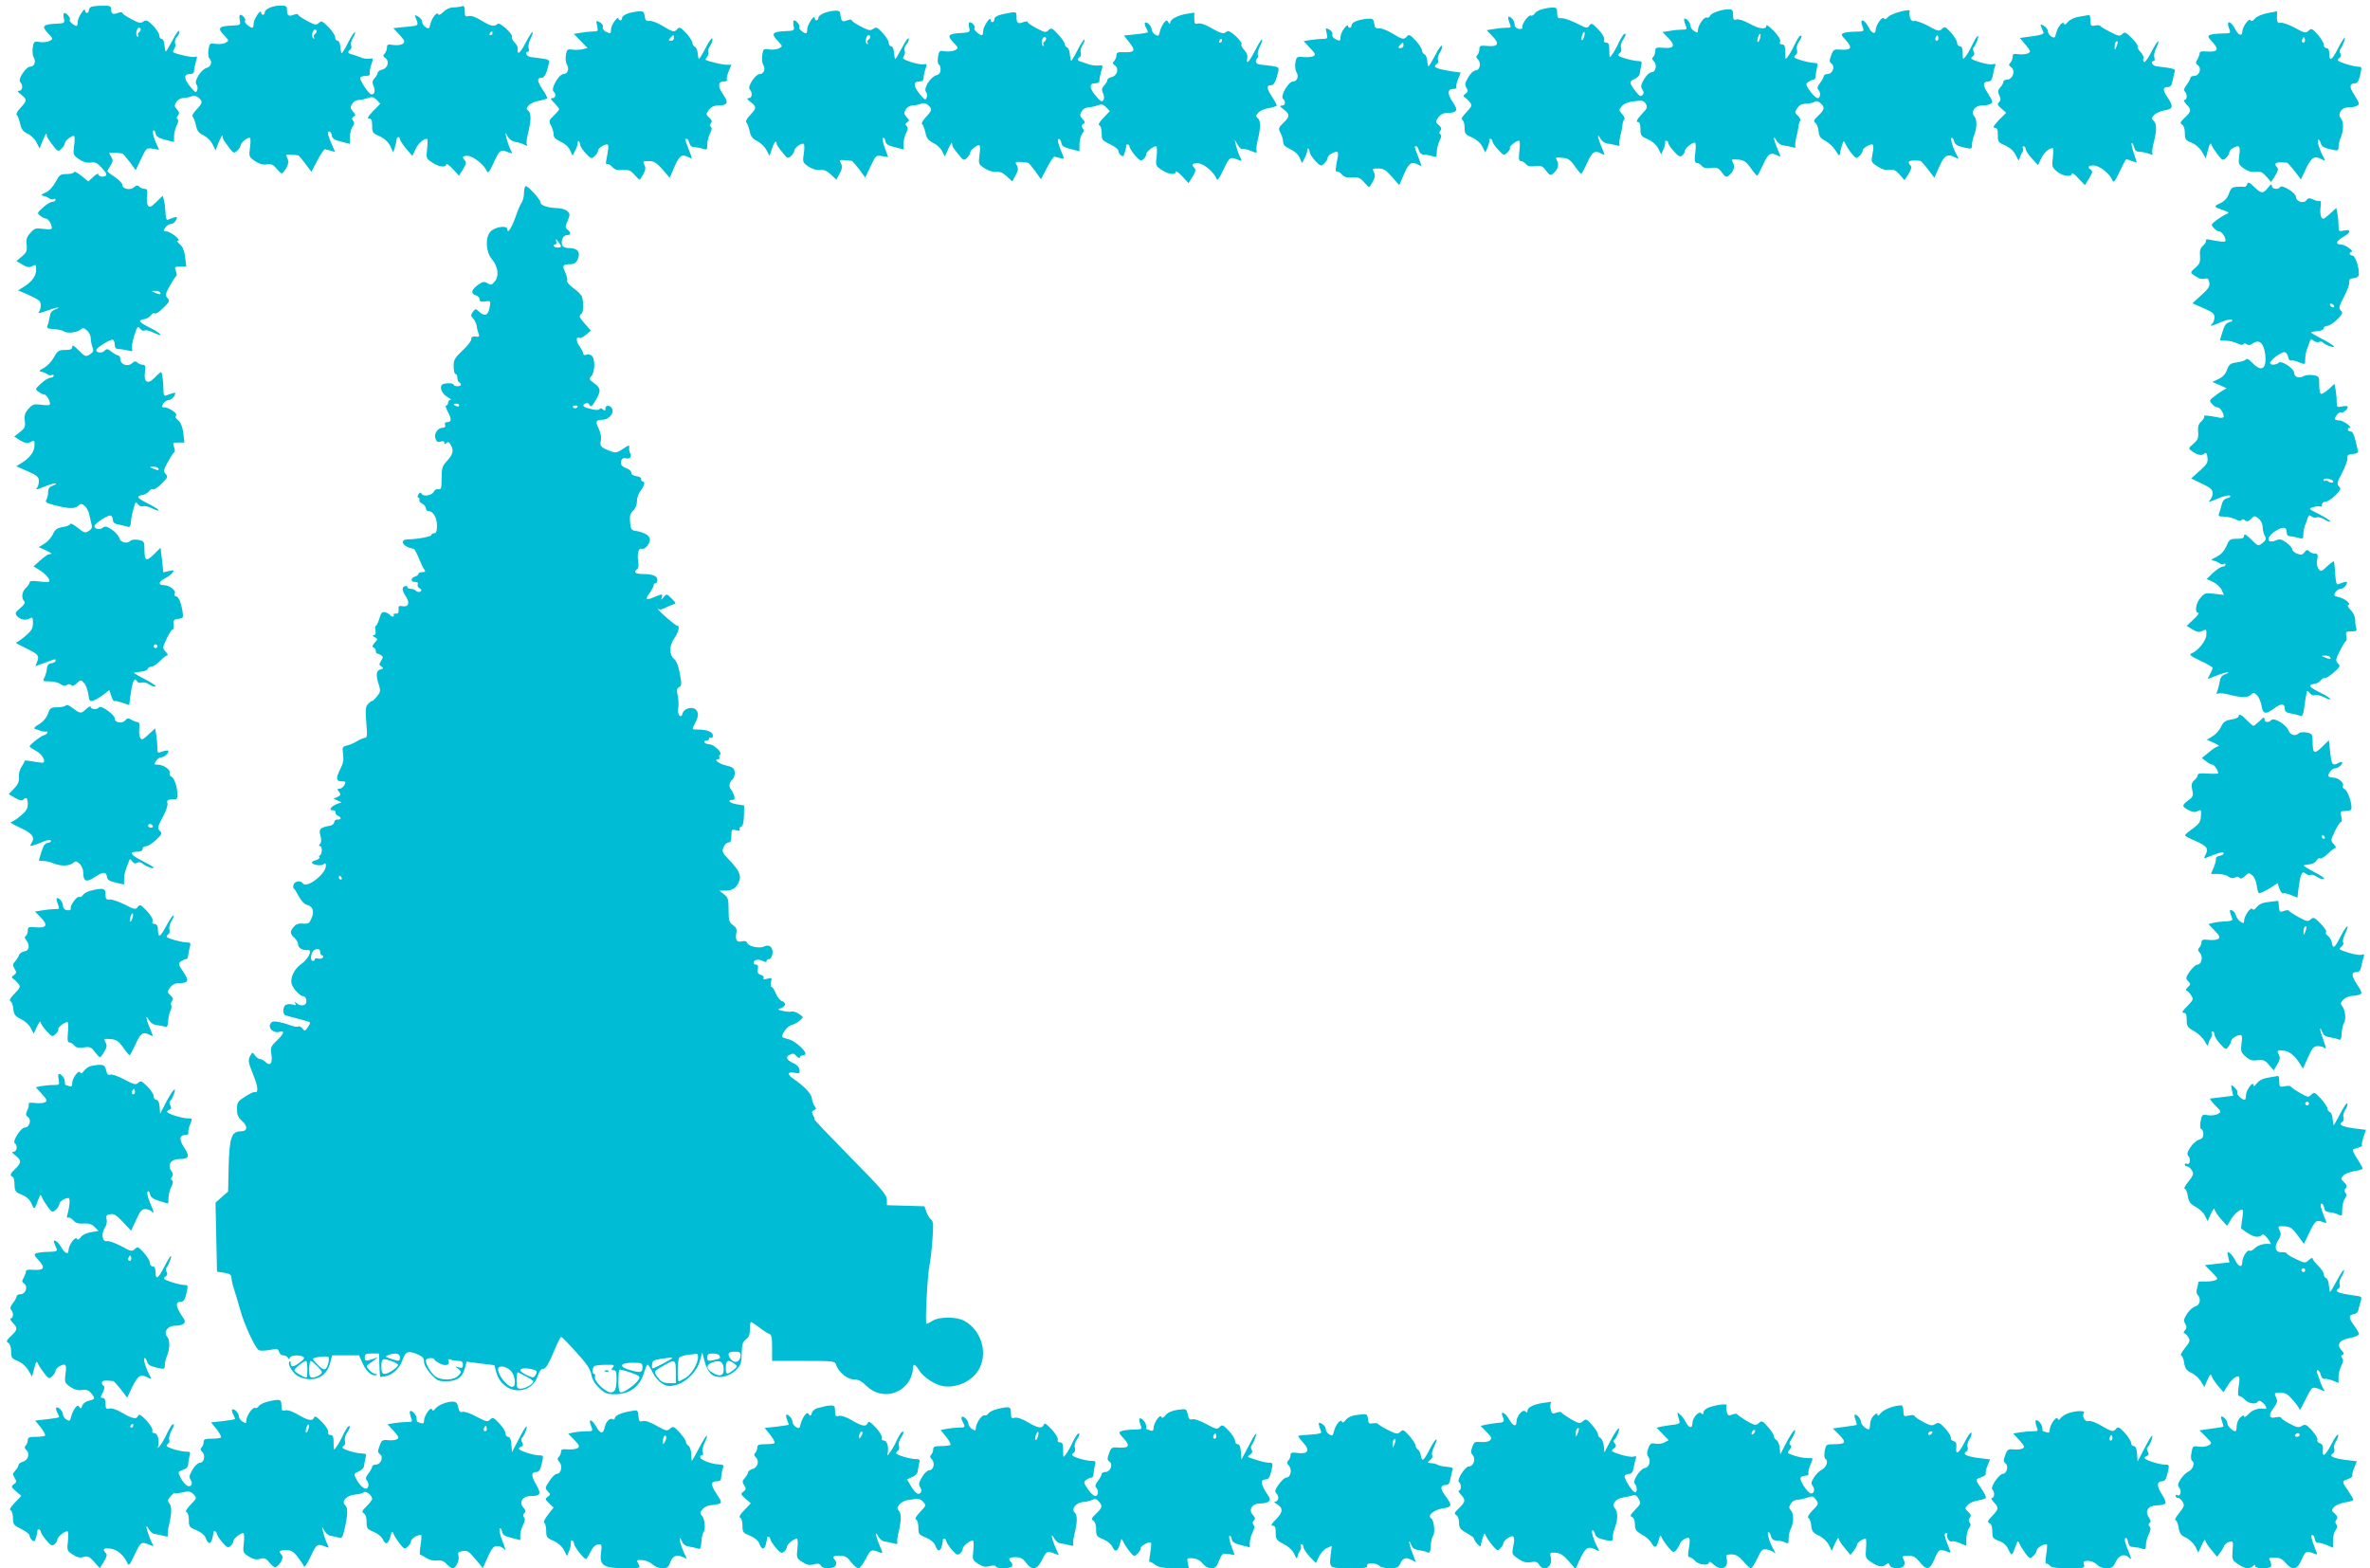 <?xml version="1.0" standalone="no"?>
<!DOCTYPE svg PUBLIC "-//W3C//DTD SVG 20010904//EN"
 "http://www.w3.org/TR/2001/REC-SVG-20010904/DTD/svg10.dtd">
<svg version="1.0" xmlns="http://www.w3.org/2000/svg"
 width="1280pt" height="847pt" viewBox="0 0 1280 847"
 preserveAspectRatio="xMidYMid meet">
<g transform="translate(0,847) scale(0.1,-0.1)"
fill="#00bcd4" stroke="none">
<path d="M493 8433 c-7 -2 -13 -11 -13 -19 0 -17 -20 -19 -20 -1 -1 22 -40
-37 -40 -60 0 -13 -3 -23 -7 -23 -14 1 -43 27 -36 33 7 8 -16 37 -29 37 -5 0
-7 -13 -3 -28 5 -27 4 -28 -40 -30 -73 -3 -82 -13 -47 -50 30 -32 30 -32 10
-43 -12 -6 -35 -9 -53 -6 -31 5 -33 3 -38 -30 -3 -19 -1 -43 5 -53 14 -22 4
-50 -19 -50 -24 -1 -68 -69 -54 -83 17 -17 13 -47 -5 -47 -12 0 -10 -6 10 -21
33 -26 33 -33 -4 -72 -16 -17 -25 -34 -20 -37 5 -3 13 -24 18 -45 6 -32 15
-44 41 -57 19 -9 41 -31 49 -49 l16 -31 17 43 c10 24 19 41 20 37 1 -5 2 -11
3 -15 0 -5 14 -25 30 -46 27 -36 30 -37 47 -21 11 10 19 23 19 30 0 14 40 45
50 39 4 -2 4 -26 0 -53 -6 -47 -5 -50 27 -72 22 -15 42 -21 63 -18 24 4 36 -2
61 -30 24 -26 28 -36 19 -42 -15 -9 -40 -2 -40 11 0 4 -12 -3 -26 -16 l-27
-25 -38 31 c-22 17 -39 26 -39 20 0 -6 -17 -11 -39 -11 -35 0 -40 -4 -61 -43
-14 -26 -35 -49 -54 -57 -26 -12 -28 -15 -11 -18 11 -2 25 -9 32 -14 7 -5 17
-7 23 -3 5 3 10 1 10 -4 0 -6 -8 -11 -17 -11 -10 0 -33 -14 -51 -31 -32 -29
-33 -31 -15 -44 10 -8 23 -15 30 -15 13 0 33 -31 33 -51 0 -8 -13 -10 -46 -5
-41 5 -48 3 -70 -22 -19 -21 -24 -35 -20 -64 3 -32 0 -42 -26 -63 l-29 -25 32
-19 c23 -14 37 -17 50 -10 24 12 24 13 24 -20 0 -32 -24 -64 -68 -91 l-29 -18
61 -27 c53 -24 61 -31 61 -54 0 -15 -5 -32 -12 -39 -6 -6 12 -2 40 8 29 11 58
20 65 19 6 0 0 -5 -14 -10 -20 -7 -28 -19 -31 -42 -3 -18 -8 -39 -12 -47 -5
-12 3 -16 35 -17 23 -2 47 -7 53 -12 16 -13 70 -8 90 8 14 12 19 11 36 -4 11
-10 20 -28 20 -41 0 -12 4 -34 9 -48 8 -20 6 -27 -13 -40 -23 -14 -26 -13 -60
21 -26 26 -36 32 -36 20 0 -13 -9 -17 -38 -17 -34 0 -41 -4 -61 -40 -12 -22
-37 -48 -54 -57 -28 -15 -29 -18 -12 -21 11 -2 25 -9 32 -14 7 -5 17 -7 23 -3
5 3 10 1 10 -4 0 -6 -8 -11 -17 -11 -10 0 -33 -14 -51 -31 -32 -29 -33 -31
-15 -44 10 -8 23 -15 30 -15 13 0 33 -31 33 -51 0 -8 -13 -10 -46 -5 -41 5
-48 3 -70 -22 -19 -21 -24 -35 -20 -65 4 -32 0 -40 -27 -61 l-30 -24 33 -21
c24 -14 38 -17 51 -10 25 13 27 12 25 -20 -1 -32 -26 -65 -69 -91 l-29 -18 61
-27 c53 -24 61 -31 61 -54 0 -15 -6 -33 -13 -40 -6 -7 10 -3 36 8 27 12 56 21
65 20 10 0 5 -5 -11 -11 -20 -7 -27 -16 -27 -36 0 -15 -5 -34 -10 -42 -7 -12
1 -17 43 -28 80 -20 110 -21 129 -4 16 14 20 13 37 -2 10 -9 21 -31 24 -49 4
-18 9 -41 12 -52 4 -14 -1 -24 -16 -33 -19 -12 -25 -10 -60 18 -22 17 -39 26
-39 21 0 -6 -18 -14 -39 -17 -32 -5 -43 -13 -56 -40 -8 -18 -29 -41 -46 -51
l-30 -18 38 -17 c21 -10 35 -18 31 -19 -5 -1 -12 -2 -16 -3 -5 0 -25 -15 -45
-33 l-36 -32 34 -21 c34 -21 59 -52 50 -62 -3 -2 -27 -2 -55 2 -35 4 -50 3
-50 -5 0 -7 -9 -20 -20 -30 -22 -20 -26 -55 -9 -72 7 -7 1 -18 -21 -37 -26
-21 -30 -29 -20 -41 17 -21 46 -28 69 -16 17 10 19 7 19 -24 0 -29 -8 -42 -41
-70 -22 -19 -45 -35 -51 -35 -6 0 17 -13 50 -29 71 -34 77 -41 65 -74 l-10
-25 52 19 c60 22 57 22 57 10 0 -5 -10 -11 -22 -13 -16 -2 -23 -10 -25 -30 -1
-15 -7 -36 -13 -47 -10 -20 -8 -21 28 -21 21 0 47 -6 57 -14 13 -10 25 -11 37
-5 11 6 19 5 23 -2 5 -7 15 -3 29 10 22 21 23 21 40 2 10 -11 20 -38 23 -60 5
-37 8 -41 27 -35 11 4 36 18 54 32 l32 25 11 -32 c6 -18 13 -30 16 -27 3 2 22
-2 43 -9 l38 -13 5 41 c12 88 22 112 37 88 4 -8 15 -11 25 -8 9 4 27 0 40 -9
13 -9 29 -14 35 -12 7 2 -18 19 -54 38 -36 18 -64 35 -63 36 2 2 18 5 36 6 18
1 36 8 38 15 3 7 13 13 22 13 9 0 29 14 45 30 16 17 34 30 39 30 6 0 2 9 -8
20 -18 20 -18 22 5 70 13 28 27 50 32 50 5 0 7 12 6 28 -3 23 1 27 25 30 28 3
28 5 22 45 -9 49 -22 77 -36 77 -6 0 -9 7 -5 15 7 18 -30 45 -62 45 -30 0 -24
21 10 37 14 7 32 20 39 29 12 15 10 16 -18 10 l-31 -7 -7 66 -8 67 -37 -37
c-42 -41 -50 -35 -50 35 0 34 -3 38 -32 44 -17 3 -36 2 -42 -4 -19 -19 -55
-11 -61 13 -3 12 -21 33 -40 46 -29 19 -38 21 -50 11 -15 -13 -45 -7 -45 8 0
15 78 65 89 57 6 -3 11 -14 11 -24 0 -14 10 -21 36 -25 19 -4 41 -9 47 -12 7
-2 13 8 14 26 1 16 7 49 14 72 10 38 12 41 24 25 7 -10 19 -15 28 -11 8 3 30
-2 47 -11 18 -9 34 -14 37 -11 3 2 -23 19 -57 36 -62 31 -68 41 -28 47 11 2
27 11 34 21 7 9 16 14 20 9 4 -4 25 9 46 30 34 33 36 38 23 53 -14 15 -12 22
12 66 15 27 30 50 34 52 5 2 4 14 -1 28 -9 22 -7 24 23 24 l33 0 -6 52 c-5 35
-14 57 -29 69 -14 12 -18 20 -10 24 13 9 -38 45 -64 45 -15 0 -15 3 -5 20 7
11 21 20 30 20 10 0 22 9 29 21 10 19 9 20 -13 14 -12 -4 -28 -10 -34 -12 -7
-2 -11 8 -11 24 0 47 -7 103 -13 103 -4 0 -19 -13 -35 -30 -37 -39 -60 -25
-52 32 4 31 2 38 -12 38 -9 0 -22 5 -29 12 -9 9 -16 8 -29 -4 -23 -21 -63 -7
-63 22 0 11 -5 20 -11 20 -6 0 -22 9 -36 20 -22 17 -27 18 -39 5 -14 -14 -44
-11 -44 5 0 12 80 61 90 55 6 -3 10 -16 10 -28 0 -16 6 -22 23 -22 12 -1 34
-4 49 -8 22 -6 26 -4 21 8 -3 9 2 41 12 72 16 50 19 54 31 39 7 -10 18 -15 24
-11 6 4 27 -1 46 -10 63 -30 48 -7 -16 25 -62 31 -68 41 -28 47 11 2 27 11 34
21 7 9 16 14 20 9 4 -4 25 9 46 30 34 33 36 38 23 53 -14 15 -12 22 12 66 15
27 30 50 34 52 5 2 4 14 -1 28 -9 22 -7 24 23 24 l33 0 -6 52 c-5 36 -14 57
-30 70 -13 11 -17 18 -9 18 22 1 -40 50 -62 50 -17 0 -18 3 -7 20 7 11 21 20
30 20 10 0 22 9 29 21 11 21 5 22 -46 2 -6 -2 -11 14 -11 36 -1 22 -4 52 -8
67 l-7 27 -35 -34 c-29 -28 -36 -31 -45 -19 -5 8 -8 32 -5 53 3 30 1 37 -13
37 -9 0 -22 5 -29 12 -9 9 -16 8 -29 -4 -21 -18 -63 -8 -63 15 0 8 -18 26 -40
41 -22 14 -40 29 -40 31 0 3 8 17 17 31 13 21 14 30 5 45 -7 10 -12 21 -12 23
0 3 50 1 71 -3 3 -1 20 -21 39 -45 l33 -45 29 61 c28 59 29 60 63 55 l34 -6
-20 46 c-10 24 -16 50 -12 56 4 7 9 3 13 -12 4 -19 16 -27 53 -36 l47 -12 0
31 c0 17 7 43 14 58 9 17 11 30 5 34 -6 4 -6 11 2 20 9 11 8 18 -5 33 -15 16
-15 22 -4 40 7 12 24 21 38 22 14 0 34 4 45 9 13 5 26 3 38 -8 23 -21 22 -28
-13 -65 -16 -17 -25 -34 -20 -37 5 -3 13 -24 18 -45 6 -32 15 -43 41 -56 18
-8 40 -30 49 -48 l16 -33 17 43 c10 24 19 41 20 37 1 -5 2 -11 3 -15 0 -5 14
-25 30 -46 27 -36 30 -37 47 -21 11 10 19 23 19 30 0 14 40 45 50 39 4 -2 4
-26 0 -53 -6 -47 -5 -50 27 -72 22 -15 42 -21 63 -18 25 4 36 -1 56 -25 24
-28 25 -29 39 -11 22 29 27 51 16 72 -9 18 -7 19 22 17 18 -2 35 -3 38 -4 3
-1 20 -21 38 -45 l33 -44 32 61 c17 34 36 61 41 61 6 -1 20 -5 32 -8 l23 -7
-20 46 c-22 52 -24 65 -11 65 5 0 11 -10 13 -21 2 -17 14 -25 51 -34 l47 -12
0 37 c0 20 6 45 14 56 11 14 11 22 3 32 -8 10 -7 16 3 22 12 7 11 12 -4 28
-15 17 -15 23 -4 41 7 12 23 21 35 21 12 0 34 5 49 10 23 9 31 7 48 -9 l20
-21 -39 -40 c-28 -29 -34 -40 -22 -40 13 0 17 -9 17 -39 0 -37 3 -41 41 -57
27 -13 45 -30 57 -53 l16 -35 9 30 c5 16 9 35 9 42 1 6 5 12 10 12 4 0 8 -6 8
-12 1 -7 16 -30 34 -52 l33 -38 17 36 c15 32 42 56 62 56 4 0 4 -24 1 -52 -6
-51 -6 -54 26 -75 36 -25 77 -30 77 -10 0 6 16 -5 35 -25 l34 -37 22 35 c16
26 19 38 10 47 -18 18 -13 27 17 25 29 -2 89 -50 101 -82 6 -15 14 -6 39 49
33 69 35 70 84 50 16 -6 16 -4 3 22 -7 15 -16 42 -20 58 l-6 30 14 -24 c9 -15
26 -26 43 -28 15 -2 36 -9 47 -15 13 -7 17 -7 13 0 -4 6 -2 30 4 54 19 76 20
115 4 129 -13 10 -12 14 2 31 10 10 35 21 56 24 21 4 40 10 43 13 2 4 -10 26
-26 50 -29 44 -30 61 -3 61 14 0 25 20 37 71 6 25 4 27 -36 33 -23 3 -51 7
-61 8 -21 3 -35 28 -16 28 7 0 9 8 5 20 -3 10 1 33 10 50 9 18 14 34 11 37 -2
3 -19 -23 -36 -56 -17 -34 -35 -59 -40 -56 -5 3 -7 12 -4 20 3 7 -4 23 -16 35
-11 11 -18 25 -15 29 9 15 -66 84 -78 72 -17 -17 -36 -13 -87 18 -30 19 -56
28 -69 24 -18 -5 -21 -1 -21 27 0 25 -3 31 -16 26 -9 -3 -29 -6 -45 -6 -18 0
-39 -9 -54 -24 -15 -15 -26 -20 -28 -13 -6 17 -36 -21 -43 -55 -5 -23 -9 -25
-25 -15 -11 7 -19 20 -19 29 0 10 -10 22 -22 29 -17 9 -20 9 -15 -2 20 -50 22
-47 -50 -54 l-69 -7 34 -36 c29 -33 31 -38 17 -49 -10 -6 -31 -9 -51 -6 -29 5
-34 3 -34 -14 0 -10 -6 -25 -12 -32 -11 -10 -10 -15 4 -25 23 -17 12 -55 -18
-62 -13 -3 -24 -11 -24 -17 0 -6 -7 -19 -17 -29 -12 -14 -14 -23 -6 -41 11
-25 7 -47 -10 -47 -15 0 -68 81 -61 92 3 4 17 8 30 8 16 0 24 5 21 13 -2 6 2
28 8 48 12 34 12 36 -9 32 -11 -3 -35 1 -51 8 -17 7 -36 13 -43 15 -22 4 -27
14 -13 24 8 4 11 15 8 25 -4 9 1 27 9 41 9 13 14 27 11 30 -3 3 -20 -22 -37
-56 -17 -34 -33 -60 -35 -58 -3 2 -5 18 -7 36 -1 18 -8 32 -15 32 -7 0 -13 9
-13 19 0 10 -16 35 -37 56 -32 32 -38 34 -51 21 -13 -13 -20 -12 -63 11 -27
14 -49 29 -49 34 0 5 -11 4 -24 -1 -28 -10 -36 -5 -36 27 0 20 -5 23 -35 23
-42 0 -85 -19 -85 -37 0 -17 -20 -17 -20 0 -1 22 -40 -37 -40 -60 0 -13 -3
-23 -7 -23 -15 1 -46 30 -40 36 8 8 -11 34 -25 34 -5 0 -7 -13 -3 -28 5 -27 4
-28 -40 -30 -73 -3 -82 -13 -47 -50 30 -32 30 -32 10 -43 -12 -6 -35 -9 -53
-6 -31 5 -33 4 -39 -31 -3 -20 -1 -41 4 -46 18 -18 11 -45 -12 -52 -32 -8 -72
-72 -57 -90 6 -8 8 -22 4 -31 -6 -16 -11 -13 -36 17 -36 43 -38 70 -5 70 17 0
25 6 24 18 0 9 5 31 10 49 8 26 8 31 -4 26 -13 -5 -95 12 -117 24 -4 3 -3 11
4 19 6 7 8 21 5 30 -4 10 1 25 10 35 9 10 14 24 12 31 -3 7 -19 -16 -37 -51
-18 -34 -34 -61 -36 -59 -3 2 -5 18 -7 36 -1 18 -8 32 -15 32 -7 0 -13 9 -13
19 0 10 -15 34 -34 53 -29 29 -37 32 -51 22 -14 -11 -26 -9 -66 13 -27 14 -49
29 -49 34 0 5 -11 4 -24 -1 -27 -10 -36 -5 -36 22 0 15 -8 18 -47 17 -27 0
-54 -3 -60 -6z m267 -122 c0 -6 -5 -13 -10 -16 -6 -4 -7 -11 -4 -17 4 -6 2 -8
-4 -5 -12 8 -4 47 9 47 5 0 9 -4 9 -9z m950 -10 c0 -6 -5 -13 -10 -16 -6 -4
-7 -11 -4 -17 4 -6 2 -8 -4 -5 -12 8 -4 47 9 47 5 0 9 -4 9 -9z m950 -11 c0
-5 -5 -10 -11 -10 -5 0 -7 5 -4 10 3 6 8 10 11 10 2 0 4 -4 4 -10z m-1795
-1400 c7 -12 -2 -12 -30 0 -19 8 -19 9 2 9 12 1 25 -3 28 -9z m-10 -950 c7
-12 -2 -12 -30 0 -19 8 -19 9 2 9 12 1 25 -3 28 -9z m-5 -960 c0 -5 -4 -10
-10 -10 -5 0 -10 5 -10 10 0 6 5 10 10 10 6 0 10 -4 10 -10z"/>
<path d="M8326 8419 c-17 -4 -34 -15 -38 -23 -5 -8 -14 -13 -21 -10 -13 4 -50
-48 -45 -63 2 -4 -1 -9 -7 -9 -20 -3 -35 8 -35 25 0 18 -18 41 -32 41 -4 0 -3
-12 2 -26 13 -34 14 -34 -17 -34 -16 0 -45 -3 -66 -7 l-38 -6 32 -33 c40 -41
30 -58 -30 -52 -36 3 -41 1 -41 -17 0 -12 -5 -26 -11 -32 -8 -8 -7 -14 3 -24
19 -18 11 -59 -12 -59 -10 0 -28 -16 -40 -37 -18 -31 -20 -41 -10 -57 10 -16
9 -22 -5 -32 -13 -10 -14 -14 -3 -21 7 -4 19 -16 27 -26 13 -16 10 -22 -20
-54 -22 -23 -30 -37 -21 -40 6 -3 12 -21 12 -41 0 -34 4 -39 40 -54 24 -11 46
-30 56 -50 l16 -32 13 30 c7 16 10 32 8 37 -2 4 1 7 6 7 6 0 11 -6 11 -12 0
-7 14 -28 31 -46 29 -32 31 -33 49 -17 11 10 17 21 15 26 -6 8 33 39 49 39 5
0 6 -24 2 -55 -5 -43 -3 -55 8 -55 7 0 20 -7 27 -16 9 -11 24 -15 50 -11 32 4
40 1 59 -25 18 -24 24 -27 36 -17 27 22 36 47 24 70 -11 19 -9 20 26 17 32 -2
44 -10 69 -45 16 -23 32 -42 35 -42 3 0 17 27 32 59 27 61 41 70 78 50 19 -10
19 -9 0 36 -22 51 -26 82 -6 45 8 -14 24 -25 40 -27 14 -1 36 -6 47 -9 12 -4
19 -3 16 2 -3 5 -1 27 4 49 6 21 11 49 12 61 1 12 5 25 10 29 4 4 -2 17 -12
28 -18 20 -19 22 -2 42 11 14 34 23 66 27 44 6 52 4 63 -13 11 -18 9 -25 -18
-53 -31 -33 -37 -47 -20 -47 6 0 10 -17 10 -38 0 -34 4 -39 40 -54 24 -11 46
-30 56 -50 l16 -32 13 30 c7 16 10 32 8 37 -2 4 1 7 6 7 6 0 11 -6 11 -12 0
-7 14 -28 31 -46 24 -27 33 -31 45 -22 7 7 14 18 14 26 0 13 37 44 54 44 5 0
6 -24 2 -55 -5 -43 -3 -55 8 -55 7 0 20 -7 27 -16 9 -11 24 -15 50 -11 32 4
40 1 59 -25 18 -24 24 -27 36 -17 27 22 36 47 24 70 -11 19 -9 20 26 17 32 -2
44 -10 69 -45 16 -23 32 -42 35 -42 3 0 17 27 32 59 27 61 41 70 78 50 19 -10
19 -9 0 36 -22 51 -26 82 -6 45 8 -14 24 -25 40 -27 14 -1 36 -6 47 -9 12 -4
19 -3 16 2 -3 5 -1 27 4 49 6 21 11 48 12 59 1 11 5 25 9 31 4 6 -1 19 -12 29
-18 16 -18 19 -3 41 11 17 25 24 47 24 17 0 38 5 46 10 10 6 20 4 32 -7 25
-22 23 -35 -12 -68 -24 -23 -27 -30 -15 -39 8 -6 15 -26 17 -45 2 -27 10 -38
37 -52 18 -10 42 -32 52 -48 21 -34 25 -37 27 -18 0 6 5 26 10 42 9 27 10 28
18 10 4 -11 19 -34 33 -52 24 -30 27 -31 43 -16 10 9 18 22 18 30 0 14 46 40
56 31 3 -4 2 -26 -3 -50 -8 -42 -8 -44 26 -66 23 -16 44 -22 64 -19 24 3 36
-2 57 -26 l26 -30 22 34 c13 22 18 37 12 43 -25 25 -8 34 52 27 4 -1 22 -21
41 -46 l34 -45 27 60 c28 63 45 72 87 49 17 -9 19 -8 10 8 -22 39 -39 93 -31
98 4 3 10 -5 14 -18 4 -17 16 -25 51 -33 43 -10 45 -9 45 12 0 13 5 35 11 51
17 43 18 86 2 105 -21 23 2 58 39 58 33 0 58 9 58 21 0 5 -12 27 -26 49 -27
41 -25 60 5 60 13 0 20 10 24 33 3 17 8 40 12 49 5 13 2 15 -14 11 -11 -3 -43
3 -72 12 -44 15 -50 20 -36 29 10 8 13 17 7 26 -5 8 -5 19 0 25 14 16 31 67
21 61 -5 -3 -18 -25 -29 -48 -11 -24 -27 -52 -36 -63 -15 -19 -15 -18 -16 18
0 26 -4 37 -15 37 -8 0 -15 8 -15 19 0 10 -15 35 -33 55 -30 33 -34 34 -49 20
-15 -15 -21 -13 -74 16 -32 17 -66 29 -75 27 -12 -3 -19 3 -24 20 -3 13 -3 28
-1 32 11 18 -100 -11 -116 -30 -11 -13 -19 -16 -23 -8 -9 14 -45 -38 -45 -64
0 -24 -22 -17 -36 12 -25 50 -53 56 -35 7 10 -26 10 -26 -37 -27 -26 0 -55 -4
-65 -7 -15 -7 -14 -11 14 -41 36 -40 26 -53 -32 -49 -34 3 -38 0 -49 -31 -11
-29 -10 -36 2 -45 21 -15 5 -56 -22 -56 -11 0 -20 -5 -20 -11 0 -6 -9 -22 -20
-37 -14 -17 -17 -29 -10 -36 15 -15 12 -46 -3 -46 -8 0 -26 17 -41 38 -24 34
-25 38 -9 50 9 6 22 12 28 12 6 0 11 8 11 18 0 9 3 29 7 45 6 23 4 27 -13 27
-29 0 -110 23 -110 31 0 5 5 11 10 14 6 4 8 15 5 26 -4 10 1 29 9 41 17 25 21
42 7 34 -5 -3 -18 -25 -29 -48 -11 -24 -27 -52 -35 -62 -14 -19 -14 -19 -15 5
0 50 -2 59 -18 59 -10 0 -14 5 -10 16 4 9 -9 30 -34 57 -22 22 -40 36 -40 30
0 -24 -35 -21 -87 7 -34 19 -63 28 -74 25 -16 -5 -19 -1 -19 24 0 25 -4 31
-22 31 -39 0 -96 -20 -102 -35 -3 -8 -11 -12 -18 -10 -15 6 -48 -43 -48 -69 0
-14 -3 -14 -20 -4 -11 7 -20 20 -20 28 0 17 -19 40 -32 40 -4 0 -3 -12 2 -26
13 -34 14 -34 -17 -34 -16 0 -45 -3 -66 -7 l-38 -6 32 -33 c40 -41 30 -58 -30
-52 -36 3 -41 1 -41 -17 0 -12 -5 -26 -11 -32 -8 -8 -7 -14 3 -24 19 -18 11
-59 -12 -59 -10 0 -28 -16 -40 -37 -18 -31 -20 -41 -10 -56 9 -15 9 -22 0 -31
-8 -8 -16 -5 -31 14 -41 52 -42 60 -12 73 15 6 29 20 29 29 1 10 5 29 8 43 5
20 3 25 -14 25 -29 0 -110 23 -110 31 0 5 5 11 10 14 6 4 8 15 5 26 -4 10 1
29 9 41 17 25 21 42 7 34 -5 -3 -18 -25 -29 -48 -11 -24 -27 -52 -35 -62 -14
-19 -14 -19 -15 5 0 50 -2 59 -18 59 -10 0 -14 5 -10 15 3 10 -8 31 -31 55
-33 35 -38 37 -49 22 -11 -16 -17 -15 -71 13 -32 16 -68 28 -80 27 -19 -2 -23
2 -23 28 0 26 -3 30 -27 29 -16 0 -41 -5 -57 -10z m229 -149 c-4 -12 -9 -19
-12 -17 -3 3 -2 15 2 27 4 12 9 19 12 17 3 -3 2 -15 -2 -27z m950 -10 c-4 -12
-9 -19 -12 -17 -3 3 -2 15 2 27 4 12 9 19 12 17 3 -3 2 -15 -2 -27z m961 -7
c-10 -10 -19 5 -10 18 6 11 8 11 12 0 2 -7 1 -15 -2 -18z"/>
<path d="M4505 8412 c-44 -4 -85 -23 -85 -38 0 -17 -20 -19 -20 -1 -1 22 -40
-37 -40 -60 0 -13 -3 -23 -7 -23 -14 1 -43 27 -36 33 7 7 -15 37 -28 37 -5 0
-6 -13 -3 -28 5 -27 4 -28 -41 -30 -73 -3 -82 -13 -47 -50 30 -32 30 -32 10
-43 -12 -6 -35 -9 -53 -6 -31 5 -33 3 -38 -30 -3 -19 -1 -43 5 -53 14 -22 4
-50 -19 -50 -24 -1 -68 -69 -54 -83 17 -17 13 -47 -5 -47 -12 0 -10 -6 10 -21
33 -26 33 -33 -4 -72 -16 -17 -25 -34 -20 -37 5 -3 13 -24 18 -45 6 -32 15
-44 42 -57 19 -10 41 -32 50 -49 l16 -31 14 41 c11 35 25 47 25 23 0 -4 13
-24 30 -44 27 -35 31 -36 47 -21 10 9 18 22 18 29 0 16 42 46 51 36 4 -4 4
-28 0 -53 -7 -44 -6 -47 25 -68 21 -14 44 -21 63 -19 22 2 38 -5 59 -25 l29
-27 18 33 c14 26 15 38 7 54 -11 19 -9 20 21 18 18 -2 35 -3 38 -4 3 -1 20
-21 39 -45 l33 -45 29 61 c28 59 29 60 62 55 l33 -5 -18 48 c-10 27 -15 52
-10 55 5 3 11 -4 13 -16 2 -17 14 -25 51 -34 l47 -12 0 31 c0 17 6 43 14 58
10 19 11 29 3 37 -9 9 -8 14 3 21 12 7 12 12 -4 28 -15 17 -15 23 -4 41 7 12
24 21 38 22 14 0 34 4 45 9 13 5 26 3 38 -8 23 -21 22 -28 -13 -65 -16 -17
-25 -34 -20 -37 5 -3 13 -24 18 -45 6 -32 15 -43 41 -56 19 -9 41 -29 49 -45
l15 -29 18 40 c10 22 19 37 20 33 1 -5 2 -11 3 -15 0 -5 14 -25 31 -45 27 -35
31 -36 47 -21 10 9 18 22 18 29 0 14 40 45 50 39 4 -2 4 -26 0 -53 -6 -47 -5
-50 28 -71 20 -13 45 -21 62 -19 21 2 37 -5 58 -25 l29 -27 18 33 c14 26 15
38 7 54 -11 19 -9 20 21 18 18 -2 35 -3 39 -4 4 -1 21 -21 39 -45 l31 -44 32
61 c17 34 36 61 41 61 6 -1 20 -5 32 -8 22 -7 22 -6 9 26 -23 56 -28 78 -17
78 5 0 11 -10 13 -21 2 -17 14 -25 51 -34 l47 -12 0 37 c0 20 6 45 14 56 11
14 11 22 3 32 -8 10 -7 16 3 22 12 7 11 12 -4 28 -15 17 -15 23 -4 41 7 12 23
21 35 21 12 0 34 5 49 10 23 9 31 7 48 -9 l20 -21 -34 -36 c-23 -24 -31 -38
-22 -41 7 -3 12 -21 12 -43 0 -35 3 -39 45 -59 25 -12 45 -27 45 -35 0 -7 6
-19 14 -25 11 -9 15 -6 21 16 5 16 8 31 7 36 -1 4 3 7 8 7 6 0 10 -6 10 -12 1
-7 14 -28 30 -47 25 -29 32 -32 45 -21 8 7 15 18 15 26 0 13 37 44 54 44 5 0
6 -23 3 -52 -6 -51 -6 -54 26 -75 36 -25 77 -30 77 -10 0 6 16 -5 35 -25 l34
-37 22 35 c16 26 19 38 10 47 -18 18 -13 26 20 25 31 -1 87 -49 100 -85 4 -11
15 5 37 51 33 70 35 71 84 51 16 -6 16 -4 3 22 -7 15 -16 42 -20 58 l-6 30 16
-28 c9 -15 20 -25 25 -22 5 3 26 -1 46 -10 29 -12 35 -12 31 -1 -3 7 -1 31 4
52 18 71 19 111 3 125 -13 10 -12 14 2 31 10 10 35 21 56 24 21 4 40 10 43 13
2 4 -10 26 -26 50 -29 44 -30 61 -3 61 14 0 25 20 37 71 6 25 4 27 -36 33 -23
3 -50 6 -59 7 -22 0 -33 18 -20 31 6 6 8 16 5 23 -2 7 3 28 12 45 9 18 14 34
11 37 -2 3 -18 -22 -35 -55 -34 -67 -52 -86 -45 -47 3 16 -3 32 -16 45 -11 11
-18 25 -15 29 9 15 -66 84 -78 72 -17 -17 -32 -13 -86 18 -30 18 -57 27 -70
24 -18 -5 -21 -1 -21 27 l0 32 -42 -7 c-48 -8 -88 -29 -88 -48 0 -8 -4 -7 -10
3 -8 13 -11 12 -25 -5 -8 -11 -18 -32 -21 -47 -5 -23 -9 -25 -25 -15 -11 7
-19 19 -19 28 0 18 -27 45 -36 36 -3 -3 -1 -14 5 -25 6 -12 11 -23 11 -26 0
-2 -29 -8 -65 -11 l-65 -7 30 -38 c35 -44 29 -54 -32 -52 -30 2 -38 -2 -38
-16 0 -10 -6 -24 -12 -31 -11 -10 -10 -15 4 -25 23 -17 12 -55 -18 -62 -13 -3
-24 -11 -24 -17 0 -6 -7 -19 -17 -29 -13 -14 -14 -23 -6 -41 7 -15 8 -29 2
-38 -8 -11 -16 -7 -39 21 -37 43 -39 70 -6 70 17 0 25 6 24 18 0 9 5 31 10 49
10 31 10 32 -17 29 -15 -1 -38 2 -52 7 -13 5 -30 11 -37 13 -22 4 -27 14 -13
24 8 4 11 15 8 25 -4 9 1 27 9 41 9 13 14 27 11 30 -3 3 -20 -22 -37 -56 -17
-34 -33 -60 -35 -58 -3 2 -5 18 -7 36 -1 17 -8 34 -15 36 -7 3 -13 12 -13 19
0 8 -16 31 -36 52 -32 35 -37 36 -51 22 -15 -14 -20 -13 -64 10 -27 14 -49 29
-49 34 0 5 -11 4 -24 -1 -29 -11 -36 -5 -36 30 0 26 -1 27 -42 20 -57 -10 -78
-19 -78 -36 0 -17 -20 -19 -20 -1 -1 22 -40 -37 -40 -60 0 -13 -3 -23 -7 -23
-15 1 -46 30 -40 36 8 8 -11 34 -25 34 -5 0 -7 -12 -4 -27 6 -27 5 -28 -40
-31 -73 -4 -81 -13 -46 -50 30 -32 30 -32 10 -43 -12 -6 -35 -9 -53 -6 -31 5
-33 4 -39 -31 -3 -21 -1 -38 4 -40 6 -2 10 -14 10 -28 0 -16 -7 -26 -22 -30
-32 -8 -72 -72 -57 -90 6 -8 8 -22 4 -31 -6 -16 -11 -13 -36 17 -36 43 -38 70
-5 70 17 0 25 6 24 18 0 9 4 31 10 48 9 28 8 31 -8 27 -11 -3 -42 3 -70 12
-41 14 -49 19 -39 31 6 7 8 21 5 30 -4 10 1 25 10 35 9 10 14 24 12 31 -3 7
-19 -16 -37 -51 -18 -34 -34 -61 -36 -59 -3 2 -5 18 -7 36 -1 18 -8 32 -15 32
-7 0 -13 8 -13 19 0 10 -15 34 -33 53 -29 31 -35 34 -51 22 -16 -11 -25 -9
-67 13 -27 14 -49 29 -49 34 0 5 -11 4 -25 -1 -27 -10 -31 -7 -37 35 -2 16 -9
19 -33 17z m195 -141 c0 -6 -5 -13 -10 -16 -6 -4 -7 -11 -4 -17 4 -6 2 -8 -4
-5 -12 8 -4 47 9 47 5 0 9 -4 9 -9z m950 -10 c0 -6 -5 -13 -10 -16 -6 -4 -7
-11 -4 -17 4 -6 2 -8 -4 -5 -12 8 -4 47 9 47 5 0 9 -4 9 -9z m950 -11 c0 -5
-5 -10 -11 -10 -5 0 -7 5 -4 10 3 6 8 10 11 10 2 0 4 -4 4 -10z"/>
<path d="M3393 8398 c-18 -6 -33 -17 -33 -24 0 -8 -4 -14 -10 -14 -5 0 -10 5
-10 11 0 7 -9 0 -20 -14 -11 -14 -20 -35 -20 -46 0 -24 -4 -25 -30 -11 -11 6
-17 17 -14 24 3 8 -4 19 -16 26 -21 11 -22 10 -15 -19 6 -29 5 -31 -22 -31
-15 0 -45 -3 -66 -7 l-38 -6 37 -38 37 -38 -27 -7 c-14 -3 -39 -4 -55 -2 -26
4 -30 1 -35 -30 -3 -19 0 -42 6 -52 14 -22 4 -50 -19 -50 -24 0 -69 -78 -54
-93 16 -16 13 -37 -5 -37 -13 0 -11 -6 10 -26 14 -15 26 -30 26 -33 0 -4 -13
-20 -29 -35 -27 -26 -28 -30 -15 -54 8 -15 14 -37 14 -49 0 -15 11 -26 38 -38
23 -11 43 -28 51 -47 l13 -29 14 27 c8 14 14 33 14 42 0 19 11 10 14 -12 1 -9
15 -29 31 -46 27 -28 30 -29 47 -13 10 9 18 22 18 29 0 13 30 34 49 34 10 0 8
-22 -5 -88 -3 -13 -1 -21 4 -18 5 3 18 -4 28 -15 13 -15 28 -20 57 -17 32 2
43 -2 63 -25 13 -15 25 -27 28 -27 3 0 12 14 21 30 12 23 13 35 5 50 -10 18
-8 20 24 20 28 0 41 -8 74 -45 l39 -45 26 60 c27 61 40 70 78 50 19 -11 19
-10 -1 42 -23 61 -23 58 -11 58 5 0 11 -10 14 -22 4 -15 14 -23 29 -23 13 -1
33 -4 46 -9 20 -7 22 -4 22 24 0 17 7 44 15 60 10 19 11 31 4 35 -7 5 -7 11 0
19 8 9 6 18 -9 31 -18 16 -18 18 -2 41 11 15 27 24 47 24 56 1 62 14 31 59
-31 44 -29 71 4 71 12 0 19 4 16 9 -3 5 1 25 9 45 l15 36 -26 0 c-24 0 -102
19 -113 27 -2 1 2 9 8 17 7 8 10 20 6 25 -3 6 2 22 11 35 9 14 14 31 11 38 -2
7 -18 -16 -36 -51 -18 -34 -34 -61 -37 -59 -2 3 -5 17 -6 32 -2 16 -8 31 -15
33 -7 3 -13 12 -13 20 0 9 -15 33 -34 54 -29 31 -37 35 -47 23 -16 -20 -25
-18 -80 16 -27 16 -59 29 -71 27 -18 -2 -24 4 -26 26 -3 22 -8 27 -30 26 -15
-1 -42 -6 -59 -11z m247 -133 c0 -8 -7 -15 -16 -15 -14 0 -14 3 -4 15 7 8 14
15 16 15 2 0 4 -7 4 -15z"/>
<path d="M12245 8399 c-29 -6 -57 -18 -67 -30 -11 -13 -19 -16 -23 -8 -9 14
-45 -38 -45 -64 0 -24 -22 -17 -36 12 -25 50 -53 56 -35 7 10 -26 10 -26 -37
-27 -26 0 -55 -4 -65 -7 -15 -7 -14 -11 14 -41 36 -40 26 -53 -33 -49 -26 3
-38 -1 -38 -9 0 -7 -6 -22 -12 -34 -11 -17 -10 -22 3 -32 22 -16 7 -57 -21
-57 -11 0 -20 -5 -20 -11 0 -6 -9 -22 -20 -37 -14 -17 -17 -29 -10 -36 14 -14
13 -46 -2 -46 -6 0 -2 -10 10 -23 29 -30 28 -38 -8 -72 -25 -24 -28 -30 -15
-38 9 -5 15 -22 15 -46 0 -33 4 -39 35 -51 21 -8 44 -28 57 -49 l21 -36 12 45
c10 38 14 42 20 25 5 -11 20 -34 34 -52 24 -30 27 -31 43 -16 10 9 18 22 18
29 0 7 9 18 19 24 36 19 42 13 35 -39 -6 -46 -5 -49 25 -71 22 -15 42 -21 63
-18 25 4 36 -1 58 -25 l26 -30 22 34 c13 22 18 37 12 43 -25 25 -8 34 52 27 4
-1 22 -21 41 -45 l34 -45 28 60 c30 61 45 70 86 48 17 -9 19 -8 10 8 -22 39
-39 93 -31 98 4 3 10 -5 14 -18 4 -17 16 -25 51 -33 43 -10 45 -9 45 12 0 13
5 35 12 51 16 40 17 85 0 105 -19 23 4 58 40 58 33 0 58 9 58 21 0 5 -12 27
-26 49 -27 40 -25 60 5 60 13 0 20 12 28 45 10 43 9 45 -12 45 -12 0 -43 7
-70 16 -41 14 -46 19 -32 29 10 7 13 16 7 25 -5 8 -5 19 0 25 13 16 31 67 22
61 -4 -3 -21 -30 -36 -60 -32 -63 -46 -71 -46 -26 0 20 -5 30 -15 30 -8 0 -15
8 -15 19 0 10 -15 35 -33 55 -30 33 -34 34 -49 20 -15 -15 -21 -13 -74 16 -32
17 -66 29 -76 27 -18 -5 -23 7 -20 46 1 9 1 16 -1 16 -1 -1 -24 -5 -52 -10z
m201 -156 c-10 -10 -19 5 -10 18 6 11 8 11 12 0 2 -7 1 -15 -2 -18z"/>
<path d="M11231 8380 c-27 -4 -51 -15 -62 -28 -12 -15 -19 -18 -22 -10 -6 18
-35 -19 -43 -54 -5 -23 -9 -25 -25 -15 -11 7 -19 20 -19 29 0 10 -10 22 -22
29 -22 12 -22 13 -1 -37 3 -7 -19 -15 -62 -20 l-66 -9 31 -37 c28 -34 29 -38
13 -46 -10 -5 -33 -7 -50 -5 -28 4 -33 2 -33 -14 0 -10 -6 -25 -12 -32 -11
-10 -9 -15 5 -25 24 -18 7 -66 -23 -66 -11 0 -20 -5 -20 -12 0 -6 -7 -20 -17
-30 -13 -15 -14 -23 -5 -43 9 -19 8 -27 -2 -37 -10 -10 -8 -16 13 -34 l26 -23
-40 -40 c-28 -30 -34 -41 -22 -41 13 0 17 -9 17 -39 0 -37 3 -41 41 -57 27
-13 45 -30 57 -54 14 -29 17 -31 20 -15 2 11 9 25 14 32 5 7 7 17 3 23 -3 5
-1 10 4 10 6 0 11 -6 11 -14 0 -8 15 -31 33 -51 l34 -37 17 36 c15 32 42 56
62 56 4 0 4 -23 1 -51 -6 -46 -4 -53 21 -74 29 -26 82 -34 82 -12 0 6 16 -5
35 -26 l35 -37 20 32 c23 38 24 44 10 53 -19 12 -10 23 20 21 31 -1 86 -46 99
-80 6 -15 14 -6 39 47 17 37 33 67 36 67 3 0 16 -4 30 -10 14 -5 26 -8 26 -7
0 2 -7 25 -16 51 -9 26 -14 50 -11 53 3 3 9 -6 13 -21 4 -19 13 -26 29 -26 13
0 35 -4 50 -10 15 -6 24 -6 20 -1 -3 6 -1 29 5 53 19 73 19 107 3 124 -14 13
-14 17 1 33 9 10 35 21 56 25 47 7 50 21 15 72 -26 39 -25 54 4 54 14 0 21 10
25 36 4 19 9 41 12 49 4 9 -8 15 -38 19 -24 3 -52 7 -62 8 -21 3 -35 28 -16
28 7 0 9 8 5 20 -3 10 1 33 10 50 9 18 14 34 11 37 -2 3 -19 -23 -36 -56 -17
-34 -35 -59 -40 -56 -5 3 -7 12 -4 20 3 7 -4 23 -16 35 -11 11 -18 25 -15 29
3 5 -11 25 -32 46 -32 32 -38 34 -51 21 -13 -13 -21 -12 -66 12 -28 14 -52 29
-54 33 -1 3 -14 4 -27 1 -22 -4 -25 -1 -25 27 0 17 -3 30 -7 30 -5 -1 -28 -5
-52 -9z m200 -161 c-9 -22 -10 -22 -10 -3 -1 11 2 24 6 27 12 12 14 0 4 -24z"/>
<path d="M7333 8359 c-18 -5 -33 -16 -33 -24 0 -8 -4 -15 -10 -15 -5 0 -10 5
-10 11 0 7 -9 0 -20 -14 -11 -14 -20 -35 -20 -46 0 -24 -4 -25 -30 -11 -11 6
-17 17 -14 24 3 8 -4 19 -16 26 -21 11 -22 10 -15 -19 6 -29 5 -31 -22 -31
-15 0 -45 -3 -65 -6 l-37 -6 34 -37 c29 -30 32 -37 19 -44 -9 -5 -33 -7 -54
-5 -36 3 -38 2 -44 -30 -3 -19 0 -42 6 -52 14 -22 4 -50 -19 -50 -24 0 -69
-78 -54 -93 17 -17 13 -37 -6 -37 -14 -1 -12 -5 10 -21 34 -26 34 -39 -2 -73
-27 -26 -28 -30 -15 -54 8 -15 14 -37 14 -49 0 -15 11 -26 38 -38 23 -11 43
-28 51 -47 l13 -29 14 27 c8 14 14 33 14 42 0 19 11 10 14 -12 1 -9 15 -29 31
-46 27 -28 30 -29 47 -13 10 9 18 22 18 29 0 14 30 34 50 34 5 0 8 -10 6 -22
-13 -63 -15 -88 -7 -84 4 3 17 -4 27 -15 13 -15 28 -20 57 -17 32 2 43 -2 63
-25 13 -15 25 -27 28 -27 3 0 12 14 21 30 12 23 13 35 5 50 -10 18 -8 20 24
20 28 0 41 -8 74 -45 l39 -45 26 60 c27 61 40 70 78 50 19 -11 19 -10 -1 42
-23 61 -23 58 -11 58 5 0 11 -10 14 -22 4 -15 14 -23 29 -23 13 -1 33 -4 46
-9 20 -7 22 -4 22 24 0 17 7 44 15 60 10 19 11 31 4 35 -7 5 -7 11 0 19 8 9 6
18 -9 31 -18 16 -18 18 -2 41 11 15 27 24 47 24 56 1 62 14 31 59 -31 44 -29
71 4 71 12 0 19 4 16 9 -3 5 1 25 9 44 l14 35 -37 5 c-97 15 -119 25 -91 42 6
4 8 14 5 22 -3 8 1 25 10 38 9 13 14 30 11 37 -2 7 -18 -16 -36 -51 -18 -34
-34 -61 -37 -59 -2 3 -5 17 -6 32 -2 16 -8 31 -15 33 -7 3 -13 12 -13 20 0 9
-15 33 -34 54 -29 31 -37 35 -47 23 -16 -20 -25 -18 -80 16 -27 16 -59 29 -71
27 -18 -2 -24 4 -26 26 -3 22 -8 27 -30 26 -15 0 -42 -5 -59 -10z m247 -134
c0 -8 -7 -15 -16 -15 -14 0 -14 3 -4 15 7 8 14 15 16 15 2 0 4 -7 4 -15z"/>
<path d="M12137 7476 c-4 -9 -10 -16 -14 -15 -4 1 -22 1 -40 0 -27 -1 -34 -6
-45 -37 -8 -23 -23 -40 -46 -51 -38 -18 -37 -20 15 -38 33 -12 35 -14 18 -21
-11 -4 -35 -19 -53 -32 -31 -24 -32 -26 -16 -43 10 -11 23 -19 30 -19 13 0 34
-30 34 -49 0 -10 -22 -8 -88 5 -13 3 -21 1 -18 -4 3 -5 -4 -18 -15 -28 -15
-13 -20 -28 -17 -57 2 -33 -2 -43 -26 -64 -31 -26 -30 -27 17 -54 10 -6 26 -7
36 -4 14 4 20 -1 23 -20 4 -21 -4 -34 -43 -69 l-48 -44 59 -26 c49 -21 60 -30
60 -49 0 -13 -5 -28 -12 -35 -17 -17 -7 -15 47 8 26 11 52 17 58 13 7 -4 3 -9
-12 -13 -18 -4 -27 -17 -37 -50 -8 -25 -14 -46 -14 -47 0 -2 15 -3 33 -3 17 0
44 -7 59 -14 17 -9 30 -11 34 -5 4 7 10 6 18 0 9 -7 19 -6 34 5 34 23 58 1 66
-59 9 -80 -19 -99 -69 -47 -18 19 -31 26 -35 19 -4 -6 -26 -13 -48 -16 -36 -5
-43 -10 -54 -40 -8 -23 -24 -40 -46 -50 l-34 -16 43 -18 c24 -10 39 -18 33
-18 -5 -1 -29 -15 -52 -32 -41 -30 -42 -32 -26 -50 9 -11 23 -19 30 -19 14 0
34 -30 34 -50 0 -5 -10 -8 -22 -6 -63 13 -88 15 -84 7 3 -4 -4 -17 -15 -27
-15 -13 -20 -28 -17 -57 2 -33 -2 -43 -26 -64 -27 -23 -28 -25 -10 -38 29 -22
54 -28 68 -16 11 9 15 5 18 -19 4 -27 -2 -37 -42 -73 l-46 -41 58 -28 c46 -22
58 -32 58 -51 0 -12 -5 -28 -12 -35 -17 -17 -7 -15 47 8 26 11 52 17 58 13 7
-4 2 -9 -13 -13 -17 -4 -26 -15 -31 -35 -4 -17 -10 -38 -14 -47 -6 -15 -2 -18
26 -18 19 0 46 -7 61 -14 17 -9 30 -11 34 -5 4 6 11 6 19 -1 10 -9 18 -7 33 8
18 18 20 18 40 1 13 -10 22 -29 22 -44 0 -14 5 -36 11 -47 10 -18 8 -25 -11
-40 -23 -19 -24 -19 -62 19 -28 27 -38 33 -38 20 0 -13 -9 -17 -39 -17 -37 0
-41 -3 -57 -41 -13 -27 -30 -45 -54 -57 -29 -14 -31 -17 -15 -20 11 -2 25 -9
32 -14 7 -5 17 -7 23 -3 5 3 10 1 10 -4 0 -6 -7 -11 -16 -11 -8 0 -31 -15 -51
-33 l-35 -34 34 -16 c19 -9 40 -28 47 -43 l12 -27 -51 6 c-47 6 -54 4 -75 -21
-26 -29 -34 -82 -12 -82 6 0 -5 -16 -26 -35 l-37 -35 32 -20 c22 -13 36 -16
49 -9 25 13 27 12 25 -21 -1 -31 -46 -86 -80 -99 -15 -6 -6 -14 47 -39 37 -17
67 -35 67 -39 0 -4 -6 -20 -14 -34 l-13 -26 48 18 c27 11 55 19 62 18 6 0 0
-5 -14 -10 -20 -7 -28 -19 -31 -42 -3 -18 -9 -41 -13 -51 -6 -13 -5 -17 3 -12
6 3 30 2 54 -4 73 -19 107 -19 124 -3 13 14 17 14 33 -1 10 -9 21 -35 25 -56
7 -48 23 -51 71 -14 36 27 55 25 55 -5 0 -14 10 -21 36 -25 19 -4 41 -9 49
-12 9 -4 15 8 19 38 3 24 7 52 9 63 3 11 5 25 6 30 1 6 8 2 15 -8 8 -10 20
-15 29 -11 8 3 30 -2 47 -11 18 -9 34 -14 37 -11 3 2 -23 19 -57 36 -62 31
-68 41 -28 47 11 2 26 10 32 19 7 8 16 14 22 12 6 -2 28 12 48 30 35 31 37 35
23 49 -14 15 -13 21 10 67 14 28 29 52 33 54 4 1 5 14 2 27 -4 22 -1 25 28 25
25 0 31 3 26 16 -3 9 -6 29 -6 45 0 18 -9 39 -24 54 -15 15 -20 26 -13 28 17
6 -21 36 -55 43 -23 5 -25 9 -15 25 7 11 20 19 29 19 10 0 22 9 29 21 11 21 6
22 -46 3 -6 -3 -11 22 -13 58 -2 34 -5 64 -7 66 -2 2 -19 -10 -37 -27 -31 -29
-34 -30 -46 -13 -8 10 -11 30 -7 50 5 27 3 32 -13 32 -10 0 -24 6 -31 13 -10
10 -15 8 -25 -6 -11 -14 -19 -16 -40 -7 -14 5 -26 16 -26 23 0 7 -14 24 -31
36 -24 18 -36 21 -53 14 -51 -23 -61 11 -13 45 43 29 67 29 67 -1 0 -15 6 -23
18 -23 9 -1 29 -4 45 -9 24 -6 27 -5 27 18 0 15 4 36 9 49 5 13 12 31 15 42 5
14 9 16 20 7 7 -6 20 -9 29 -5 8 3 27 -2 42 -12 14 -9 28 -14 31 -11 3 3 -23
20 -57 38 -63 32 -64 32 -35 40 16 5 33 6 38 3 4 -3 8 2 8 10 0 9 8 16 19 16
10 0 34 15 53 34 31 31 33 37 20 49 -12 13 -10 22 18 75 17 33 30 68 28 78 -2
15 4 20 28 22 27 3 31 6 27 25 -18 79 -25 97 -38 97 -8 0 -15 5 -15 10 0 6 5
10 11 10 7 0 0 9 -14 20 -14 11 -35 20 -46 20 -12 0 -21 3 -21 8 1 13 27 42
33 35 8 -7 37 16 37 29 0 5 -13 7 -30 3 -29 -6 -30 -5 -30 28 0 19 -3 48 -6
64 l-6 30 -31 -29 c-17 -15 -36 -27 -42 -25 -5 2 -10 24 -9 49 0 45 -1 46 -34
52 -19 3 -42 0 -52 -6 -22 -14 -50 -4 -50 19 -1 24 -69 68 -83 54 -13 -13 -47
-14 -47 -2 0 16 62 62 79 59 9 -2 17 -14 19 -26 2 -13 9 -21 15 -19 7 2 27 -2
45 -10 32 -13 32 -13 32 16 0 17 4 40 9 53 5 13 12 31 15 42 5 15 9 16 21 6 8
-7 21 -10 30 -7 8 4 17 2 20 -2 3 -5 19 -14 35 -20 49 -17 25 6 -42 40 -33 17
-58 32 -56 34 2 3 18 5 36 7 18 1 32 8 32 15 0 7 9 13 19 13 10 0 34 15 53 34
31 31 33 37 20 49 -12 13 -10 22 18 75 17 33 30 68 28 78 -2 14 4 20 25 22 20
3 27 9 27 25 0 41 -21 97 -35 97 -8 0 -15 5 -15 10 0 6 5 10 11 10 7 0 0 9
-14 20 -14 11 -35 20 -47 20 -29 0 -21 20 15 40 42 23 46 44 6 35 -30 -6 -31
-6 -31 28 0 19 -3 48 -6 64 l-6 30 -36 -33 c-31 -28 -38 -31 -45 -17 -5 8 -7
33 -4 54 3 22 1 37 -3 34 -5 -3 -21 0 -35 7 -23 10 -29 10 -39 -4 -15 -20 -56
-6 -56 19 0 21 -76 68 -85 53 -10 -16 -45 -12 -45 6 0 12 -6 10 -21 -10 -26
-33 -36 -33 -75 5 -26 25 -32 28 -37 15z m468 -656 c3 -5 2 -10 -4 -10 -5 0
-13 5 -16 10 -3 6 -2 10 4 10 5 0 13 -4 16 -10z m-6 -946 c11 -10 -10 -15 -22
-6 -8 7 -17 9 -20 5 -4 -3 -7 -1 -7 6 0 11 35 7 49 -5z m-14 -954 c7 -12 -2
-12 -30 0 -19 8 -19 9 2 9 12 1 25 -3 28 -9z"/>
<path d="M2838 7464 c-5 -4 -8 -21 -8 -38 0 -18 -6 -40 -13 -51 -8 -11 -22
-45 -32 -75 -21 -60 -45 -97 -45 -68 0 23 -69 13 -92 -14 -28 -32 -24 -109 8
-147 34 -41 41 -90 17 -120 -17 -21 -22 -22 -40 -11 -18 11 -25 10 -52 -9 -36
-26 -40 -47 -11 -56 11 -3 20 -13 20 -22 0 -11 8 -14 30 -11 29 4 30 3 26 -23
-8 -53 -25 -62 -59 -32 -18 17 -19 17 -33 -1 -12 -17 -12 -22 2 -37 9 -10 17
-28 19 -41 1 -12 6 -31 10 -41 6 -14 3 -17 -16 -15 -17 2 -24 -2 -24 -15 0
-10 -22 -37 -48 -61 -41 -39 -47 -49 -47 -85 0 -23 5 -41 10 -41 6 0 10 -9 10
-19 0 -11 5 -23 10 -26 16 -10 11 -21 -10 -21 -11 0 -20 4 -20 8 0 12 -58 10
-65 -2 -11 -18 5 -50 33 -65 15 -8 21 -14 15 -15 -7 0 -13 -7 -13 -15 0 -8 -5
-15 -10 -15 -6 0 -1 -16 10 -37 20 -38 19 -53 -7 -53 -9 0 -13 -6 -9 -15 3
-10 -1 -15 -12 -15 -28 0 -50 -33 -40 -59 6 -17 13 -21 28 -16 13 4 20 2 20
-6 0 -10 3 -10 12 -1 8 8 14 5 24 -14 16 -29 10 -49 -25 -87 -22 -24 -26 -37
-26 -90 0 -54 -2 -62 -18 -59 -9 2 -20 -4 -23 -12 -8 -20 -55 -31 -66 -14 -6
10 -10 10 -18 -2 -6 -10 -6 -16 0 -18 6 -2 8 -8 5 -12 -3 -5 4 -14 15 -20 11
-6 20 -17 20 -25 0 -8 6 -15 13 -15 26 0 47 -36 47 -78 0 -31 -4 -42 -15 -42
-8 0 -15 -4 -15 -9 0 -9 -72 -23 -126 -24 -52 -1 -28 -42 30 -51 4 0 17 -23
28 -51 11 -27 24 -55 30 -62 8 -10 5 -13 -11 -13 -11 0 -21 -4 -21 -9 0 -5 -9
-13 -21 -16 -24 -8 -20 -31 5 -28 11 0 15 -4 12 -13 -3 -7 2 -17 11 -22 11 -7
12 -11 3 -17 -6 -4 -17 -2 -23 4 -6 6 -19 11 -29 11 -10 0 -18 4 -18 10 0 5
-6 7 -14 4 -17 -7 -15 -23 7 -57 22 -33 13 -57 -19 -51 -20 4 -23 1 -21 -18 1
-17 -3 -23 -15 -22 -10 1 -15 -2 -12 -7 3 -5 1 -9 -5 -9 -5 0 -12 4 -15 9 -3
5 -15 11 -26 14 -16 4 -22 -2 -31 -34 -7 -21 -15 -39 -19 -39 -4 0 -5 -11 -2
-25 3 -17 0 -25 -9 -25 -9 -1 -8 -4 4 -11 18 -10 18 -11 0 -31 -13 -15 -15
-22 -5 -25 6 -3 12 -11 12 -19 0 -8 3 -14 8 -14 4 0 13 -4 20 -9 12 -7 12 -12
0 -30 -11 -18 -11 -23 2 -31 13 -8 12 -11 -6 -16 -24 -6 -25 -31 -6 -89 8 -26
6 -35 -14 -59 -13 -15 -24 -25 -24 -22 0 3 -8 -2 -19 -13 -18 -18 -19 -25 -10
-141 3 -34 0 -45 -11 -45 -8 -1 -26 -8 -40 -17 -14 -9 -38 -20 -54 -24 -27 -6
-28 -9 -23 -47 4 -29 0 -52 -14 -78 -26 -52 -25 -69 6 -69 23 0 24 -2 15 -20
-6 -11 -18 -20 -27 -20 -13 0 -13 -3 -2 -16 10 -13 10 -17 -2 -25 -8 -5 -18
-9 -24 -9 -5 -1 1 -6 15 -12 l25 -11 -27 -10 c-31 -12 -45 -35 -20 -33 9 0 16
-5 14 -12 -1 -7 5 -15 13 -18 21 -8 19 -22 -2 -20 -10 0 -18 -6 -18 -14 0 -8
-9 -16 -20 -19 -56 -10 -64 -18 -55 -52 7 -22 6 -37 -1 -46 -8 -9 -8 -13 0
-13 6 0 10 -11 9 -25 -1 -14 -6 -25 -11 -25 -4 0 -5 -4 -2 -10 3 -5 -6 -12
-20 -16 -13 -3 -23 -10 -20 -14 8 -13 53 -18 64 -7 8 8 11 5 11 -9 0 -45 -106
-125 -124 -95 -11 17 -43 13 -50 -6 -4 -9 -3 -19 1 -22 5 -3 17 -23 28 -44 11
-21 29 -40 40 -43 34 -8 44 -34 28 -72 -12 -29 -18 -33 -46 -30 -22 2 -38 -3
-49 -16 -23 -25 -23 -39 2 -61 11 -10 20 -26 20 -35 0 -20 25 -34 52 -31 29 4
3 -50 -37 -77 -37 -26 -60 -77 -49 -108 9 -26 45 -64 60 -64 14 0 23 -20 17
-37 -6 -17 -35 -17 -52 0 -11 10 -12 9 -6 -2 6 -10 2 -12 -12 -7 -11 4 -28 4
-37 0 -19 -7 -22 -53 -3 -58 13 -4 80 -22 114 -31 22 -6 22 -7 6 -32 -15 -23
-18 -24 -29 -8 -7 9 -17 14 -22 11 -6 -3 -23 -1 -39 5 -15 6 -45 15 -66 19
-31 6 -39 4 -47 -10 -13 -24 18 -51 48 -43 32 8 27 -8 -13 -47 -33 -32 -35
-38 -29 -76 7 -47 -7 -64 -32 -40 -8 9 -22 16 -29 16 -8 0 -20 9 -28 20 -13
19 -14 19 -27 -5 -11 -21 -9 -33 17 -98 28 -68 30 -102 7 -95 -5 1 -28 -10
-51 -25 -39 -25 -43 -31 -43 -67 0 -30 6 -45 25 -62 35 -30 33 -58 -4 -58 -50
0 -62 -32 -66 -188 l-3 -137 -34 -30 -34 -30 4 -186 4 -187 39 -6 c30 -5 39
-11 39 -26 0 -11 6 -39 14 -62 8 -24 23 -77 35 -118 21 -75 76 -193 97 -211 7
-5 30 -5 59 0 42 8 48 7 52 -10 3 -10 13 -19 23 -19 10 0 21 -6 24 -12 5 -10
7 -10 12 0 6 13 52 16 72 4 9 -6 4 -14 -18 -30 -35 -26 -50 -28 -50 -5 0 9 -3
13 -6 10 -15 -14 21 -70 52 -83 77 -32 146 -3 166 71 l12 45 73 0 72 0 20 -44
c19 -44 52 -72 74 -62 7 2 6 5 -4 5 -9 1 -24 10 -35 22 -17 19 -17 22 -2 32
57 41 55 39 33 31 -52 -17 -55 -17 -55 5 0 18 6 21 38 21 l39 0 2 -62 c1 -35
3 -63 4 -64 1 -1 14 0 28 3 40 7 78 44 93 88 16 46 30 52 80 31 28 -12 36 -21
36 -40 0 -16 15 -42 36 -66 33 -36 41 -40 83 -40 58 0 88 20 101 68 l10 38 75
-10 75 -9 10 -37 c33 -122 186 -135 225 -19 7 19 16 34 21 34 21 1 33 19 65
95 18 44 36 80 40 80 3 0 40 -37 81 -83 57 -62 77 -92 82 -122 5 -26 19 -50
43 -72 29 -28 42 -33 84 -33 82 0 138 43 160 125 6 19 13 35 17 35 4 -1 16
-20 27 -43 11 -23 34 -50 52 -60 27 -16 38 -16 75 -7 56 16 112 73 128 130
l13 45 13 -50 c7 -28 23 -57 36 -67 33 -27 94 -16 133 23 26 26 30 37 31 90 1
49 5 62 22 75 16 11 22 25 22 55 0 21 3 39 6 39 3 0 23 -13 43 -28 20 -16 44
-32 54 -35 14 -5 17 -19 17 -77 l0 -70 169 0 c159 0 170 -1 176 -19 12 -40 61
-81 96 -81 25 0 43 -9 70 -36 70 -68 179 -54 230 30 10 17 19 43 19 59 0 35
11 34 32 -1 24 -40 89 -83 136 -89 76 -10 159 32 192 97 46 90 7 210 -85 258
-42 21 -134 21 -168 -1 -14 -9 -29 -17 -33 -17 -9 0 5 263 16 316 5 22 12 85
16 139 6 81 5 100 -8 109 -8 6 -19 25 -25 41 l-10 30 -101 3 -102 3 0 29 c0
26 -30 61 -198 231 -108 110 -196 202 -194 204 2 2 -1 12 -7 23 -8 16 -7 21 5
26 13 5 14 9 4 21 -6 8 -13 26 -15 42 -3 26 -38 64 -99 106 -36 25 -34 41 5
33 27 -5 30 -3 27 17 -2 14 -15 27 -35 36 -35 16 -43 35 -17 45 21 8 20 8 38
-10 9 -8 16 -11 16 -5 0 6 7 11 15 11 8 0 15 4 15 10 0 18 -59 69 -87 76 -15
4 -31 9 -35 11 -15 8 22 61 48 67 14 4 34 15 45 25 20 18 19 18 -6 35 -15 10
-32 15 -39 13 -7 -3 -28 -1 -47 3 -31 7 -32 9 -11 15 27 9 29 31 4 39 -10 4
-25 22 -32 41 -8 19 -18 35 -23 35 -5 0 -6 11 -3 25 6 24 4 25 -20 19 -18 -5
-25 -3 -20 4 3 6 -3 14 -15 17 -16 5 -20 13 -16 31 3 16 0 24 -9 24 -8 0 -14
5 -14 10 0 17 27 22 49 10 14 -7 21 -7 21 0 0 5 6 10 14 10 7 0 16 13 18 29 5
34 -18 54 -45 39 -23 -12 -84 0 -91 19 -4 10 -14 13 -30 9 -27 -7 -36 7 -29
46 4 19 -1 30 -19 42 -20 14 -23 25 -23 82 0 58 -3 67 -25 84 l-25 20 36 0
c38 0 62 19 73 57 9 28 -6 57 -57 110 -37 38 -39 45 -29 68 6 14 18 25 27 25
11 0 15 10 15 36 0 34 2 36 26 30 17 -5 23 -3 19 4 -3 5 0 13 8 15 9 4 14 24
15 60 l1 55 -39 6 c-39 6 -56 24 -24 24 11 0 14 6 9 23 -4 12 -11 26 -16 32
-14 14 -11 41 7 55 8 8 14 25 12 39 -2 22 -10 28 -47 37 -40 9 -70 34 -41 34
6 0 9 4 5 9 -3 5 -1 12 4 15 15 9 -33 56 -57 56 -11 0 -24 5 -27 10 -3 6 1 10
9 10 9 0 16 5 16 11 0 5 5 7 10 4 6 -3 10 3 10 13 0 20 -33 32 -86 32 -28 0
-28 0 -9 36 19 36 19 58 1 73 -20 17 -63 3 -69 -21 -9 -33 -30 -10 -24 27 3
18 2 49 -3 69 -6 29 -5 38 8 45 14 8 14 17 4 72 -7 42 -19 70 -32 81 -27 22
-26 72 2 111 22 31 31 67 17 67 -11 0 -104 81 -106 92 -1 5 1 4 3 -1 3 -5 16
-4 32 4 15 8 36 17 46 20 19 5 18 7 -7 33 -26 26 -27 26 -43 7 -13 -17 -15
-17 -10 -2 7 21 5 21 -41 2 -45 -19 -51 -14 -24 23 12 17 21 35 21 41 0 6 5
11 10 11 6 0 10 8 10 19 0 21 -26 31 -82 31 -37 0 -49 12 -27 26 7 4 9 20 6
40 -7 42 2 77 18 70 17 -6 45 25 45 51 0 21 -32 39 -79 46 -21 3 -25 10 -28
47 -3 33 0 46 16 62 13 11 21 32 21 51 0 18 9 43 20 57 21 27 26 50 10 50 -5
0 -9 6 -7 13 1 7 -10 13 -25 15 -16 2 -28 9 -28 18 0 8 -11 19 -24 24 -30 11
-38 23 -30 44 4 11 13 14 24 11 21 -7 35 9 23 28 -4 6 -6 20 -5 30 3 15 -2 14
-33 -7 -29 -20 -41 -23 -61 -15 -58 21 -66 29 -59 58 4 18 -1 42 -11 65 -20
40 -16 49 20 49 30 0 59 28 54 54 -4 23 -38 30 -38 8 0 -14 -3 -15 -14 -6 -9
7 -15 8 -18 2 -2 -6 -17 -7 -41 -1 -47 10 -56 18 -37 30 10 6 18 4 24 -7 7
-13 13 -9 32 23 31 51 30 68 -7 94 -28 20 -29 24 -15 39 20 22 21 94 2 110 -7
6 -21 9 -30 5 -9 -4 -16 -1 -16 6 0 7 -9 25 -21 41 -19 27 -18 56 1 44 5 -3
20 5 35 17 l26 23 -30 34 c-33 37 -37 46 -21 56 11 7 13 58 4 90 -3 11 -24 33
-46 48 -22 16 -38 34 -35 41 3 7 -2 27 -10 45 -18 37 -14 44 26 44 23 0 33 7
42 29 15 37 -2 58 -46 58 -19 0 -35 6 -38 14 -10 24 4 56 24 56 23 0 25 13 4
30 -13 11 -13 16 1 48 13 32 13 37 -1 51 -9 9 -32 16 -53 17 -51 1 -92 14 -92
29 0 18 -74 98 -82 89z m192 -325 c0 -4 -9 -7 -20 -6 -20 1 -29 17 -10 17 5 0
7 8 4 18 -5 14 -3 14 10 -2 9 -11 16 -23 16 -27z m-550 -859 c0 -5 -7 -7 -15
-4 -8 4 -15 8 -15 10 0 2 7 4 15 4 8 0 15 -4 15 -10z m640 -4 c0 -11 -19 -15
-25 -6 -3 5 1 10 9 10 9 0 16 -2 16 -4z m-1275 -2546 c3 -5 1 -10 -4 -10 -6 0
-11 5 -11 10 0 6 2 10 4 10 3 0 8 -4 11 -10z m-115 -406 c0 -8 5 -14 11 -14 5
0 7 -5 3 -11 -3 -6 -15 -9 -25 -6 -11 3 -19 1 -19 -4 0 -5 -4 -9 -10 -9 -17 0
-11 48 7 59 21 11 33 6 33 -15z m2270 -2171 c-1 -44 -39 -52 -60 -13 -12 22
-4 30 32 30 20 0 28 -5 28 -17z m-1840 -13 c0 -23 -5 -24 -50 -8 -30 10 -32
12 -14 19 37 15 64 10 64 -11z m1610 0 c0 -34 -36 -94 -68 -112 -17 -10 -33
-18 -36 -18 -9 0 -7 113 2 127 4 6 25 13 47 16 22 2 43 4 48 5 4 1 7 -7 7 -18z
m115 9 c9 -14 4 -18 -33 -25 -28 -6 -32 -4 -32 15 0 17 6 21 29 21 17 0 33 -5
36 -11z m-2111 -37 c-11 -45 -22 -48 -54 -17 -16 16 -30 32 -30 36 0 8 69 17
83 11 4 -2 4 -15 1 -30z m570 19 c-2 -2 8 -12 24 -21 32 -20 63 -15 55 8 -5
12 -2 14 11 9 10 -4 29 -7 42 -7 18 0 24 -5 24 -21 0 -16 -4 -19 -22 -14 -22
7 -23 7 -3 -8 19 -15 19 -16 1 -36 -23 -26 -91 -29 -124 -5 -23 16 -52 64 -52
86 0 7 11 13 24 13 13 0 22 -2 20 -4z m1286 4 c0 -5 -95 -55 -105 -55 -4 0 -5
10 -3 23 2 18 11 23 48 28 25 3 48 7 53 7 4 1 7 0 7 -3z m-1513 -17 c18 -7 33
-15 33 -19 0 -13 -52 -49 -71 -49 -15 0 -19 8 -19 40 0 44 6 47 57 28z m-457
-43 c0 -25 -2 -45 -5 -45 -14 0 -65 31 -65 39 0 10 50 50 63 51 4 0 7 -20 7
-45z m56 14 c28 -30 28 -31 10 -45 -11 -8 -28 -14 -38 -14 -15 0 -18 8 -18 45
0 25 4 45 8 45 5 0 21 -14 38 -31z m1934 -29 l0 -60 -32 0 c-38 0 -48 6 -71
39 -16 24 -16 25 31 52 68 40 72 39 72 -31z m258 22 c4 -38 -15 -50 -50 -31
-43 22 -49 45 -15 59 41 17 62 8 65 -28z m58 23 c19 -14 18 -15 -6 -35 -35
-27 -40 -25 -40 15 0 38 14 45 46 20z m-496 -20 c0 -29 -13 -31 -71 -13 -59
17 -50 38 16 38 52 0 55 -1 55 -25z m-160 0 c-10 -12 -10 -15 4 -15 12 0 16
-10 16 -44 0 -57 -8 -76 -31 -76 -28 0 -91 60 -86 82 3 10 1 18 -4 18 -14 0
-11 38 4 43 6 3 34 6 61 6 42 1 47 -1 36 -14z m-553 -17 c26 -24 33 -88 10
-88 -27 0 -77 62 -77 95 0 22 40 19 67 -7z m121 6 c24 -7 26 -12 12 -34 -8
-12 -13 -12 -44 3 -20 9 -36 21 -36 27 0 11 33 13 68 4z m569 -58 c-17 -25
-74 -66 -93 -66 -10 0 -14 16 -14 58 0 32 2 61 5 64 3 3 30 -4 61 -15 52 -19
54 -21 41 -41z m-604 19 c20 -10 37 -22 37 -26 0 -14 -44 -39 -67 -39 -21 0
-23 5 -23 46 0 25 3 44 8 42 4 -2 24 -12 45 -23z"/>
<path d="M3268 1063 c7 -3 16 -2 19 1 4 3 -2 6 -13 5 -11 0 -14 -3 -6 -6z"/>
<path d="M355 4660 c-3 -5 -24 -10 -45 -10 -35 0 -40 -3 -51 -35 -8 -22 -27
-44 -49 -57 -24 -14 -30 -22 -20 -25 8 -3 22 -7 30 -10 8 -4 21 -5 29 -4 7 1
10 -2 6 -8 -3 -6 -11 -11 -16 -11 -12 0 -79 -52 -79 -61 0 -3 15 -14 34 -24
31 -17 53 -51 41 -63 -2 -3 -27 0 -54 5 -28 5 -49 7 -48 4 1 -3 -7 -18 -17
-33 -10 -15 -16 -40 -14 -57 2 -22 -5 -38 -26 -60 l-29 -30 34 -20 c22 -13 37
-17 43 -11 18 18 26 11 26 -22 0 -26 -9 -40 -40 -65 -21 -18 -45 -33 -52 -33
-7 -1 15 -14 50 -30 67 -31 82 -51 63 -82 -11 -18 -10 -19 11 -13 13 4 38 13
55 21 18 7 35 9 38 4 3 -5 -4 -10 -16 -12 -16 -2 -25 -15 -35 -48 -8 -25 -14
-46 -14 -47 0 -2 11 -3 24 -3 14 0 37 -5 53 -12 41 -17 85 -16 106 0 15 13 19
13 37 -3 12 -11 20 -31 20 -52 0 -45 19 -50 65 -18 43 28 59 28 63 -2 2 -15
15 -23 47 -30 l45 -10 0 28 c0 15 4 38 9 51 5 13 12 32 16 43 6 18 7 19 19 3
8 -11 17 -14 26 -8 9 6 20 4 30 -4 17 -15 60 -31 60 -22 0 3 -27 19 -60 36
-66 33 -76 50 -30 50 20 0 30 5 30 15 0 8 8 15 19 15 10 0 34 15 54 34 32 30
34 35 20 49 -14 13 -12 21 16 74 19 35 29 66 25 76 -6 16 5 21 44 20 24 -1 3
113 -23 123 -8 3 -11 12 -9 19 7 17 -33 45 -63 45 -21 0 -22 2 -11 20 7 11 20
20 29 20 18 0 45 27 37 36 -3 2 -17 0 -32 -5 -25 -10 -26 -9 -26 22 0 17 -3
48 -6 67 l-6 36 -36 -33 c-31 -29 -37 -31 -45 -17 -5 9 -7 31 -5 50 3 23 0 34
-9 34 -7 0 -22 6 -34 13 -17 10 -22 9 -32 -3 -16 -20 -57 -14 -57 9 0 21 -76
75 -85 61 -9 -14 -45 -12 -45 2 0 6 -10 2 -23 -10 -29 -28 -33 -27 -73 3 -19
15 -35 21 -39 15z m470 -650 c3 -5 -1 -10 -9 -10 -9 0 -16 5 -16 10 0 6 4 10
9 10 6 0 13 -4 16 -10z"/>
<path d="M12090 4600 c0 -5 -18 -13 -39 -16 -32 -5 -43 -13 -56 -40 -8 -18
-29 -41 -46 -51 l-30 -18 38 -17 c21 -10 32 -18 25 -18 -7 0 -31 -14 -51 -32
l-39 -32 23 -18 c13 -10 28 -18 34 -18 10 0 31 -31 31 -46 0 -3 -25 -4 -55 -2
-38 3 -55 1 -55 -7 0 -7 -8 -20 -19 -29 -15 -14 -17 -24 -11 -52 7 -31 5 -37
-21 -56 -36 -27 -36 -34 1 -53 22 -12 35 -13 50 -5 18 9 19 7 17 -27 -2 -31
-9 -42 -44 -68 -23 -16 -42 -33 -42 -36 -1 -4 26 -18 59 -32 61 -27 70 -40 50
-77 -10 -18 -8 -18 22 -6 56 23 78 28 78 17 0 -5 -10 -11 -22 -13 -13 -2 -22
-9 -20 -16 1 -7 -4 -28 -12 -47 l-15 -35 38 0 c20 0 46 -6 56 -14 13 -10 25
-11 37 -5 11 6 19 5 23 -2 5 -7 15 -4 29 9 20 19 22 20 41 4 11 -10 21 -33 23
-52 2 -19 7 -38 11 -43 4 -4 28 7 55 23 l47 30 10 -30 c6 -16 15 -28 20 -25 4
3 24 -1 42 -9 l35 -14 5 42 c12 91 19 105 41 87 8 -7 20 -10 25 -6 6 3 22 -2
35 -11 14 -9 31 -14 38 -11 7 2 -16 18 -51 36 -34 18 -61 34 -59 37 3 2 17 5
32 6 15 1 32 11 37 21 6 9 14 15 20 11 5 -3 24 8 41 25 18 17 36 31 41 31 6 0
2 9 -8 20 -18 20 -18 22 5 70 13 28 28 50 33 50 5 0 6 14 2 30 -6 28 -5 30 24
30 23 0 31 5 31 18 0 35 -21 92 -38 101 -9 5 -13 13 -9 17 11 12 -24 44 -48
44 -12 0 -24 3 -28 6 -9 10 16 44 33 44 17 0 40 19 40 32 0 5 -9 4 -19 -2 -34
-18 -38 -12 -46 56 l-7 66 -38 -37 c-42 -41 -50 -35 -50 35 0 34 -3 38 -32 44
-17 3 -36 2 -42 -4 -18 -18 -46 -11 -56 14 -12 32 -77 73 -93 57 -16 -16 -37
-13 -37 5 0 13 -6 11 -26 -10 -15 -14 -30 -26 -33 -26 -4 0 -20 14 -36 30 -29
31 -45 38 -45 20z m465 -650 c3 -5 1 -10 -4 -10 -6 0 -11 5 -11 10 0 6 2 10 4
10 3 0 8 -4 11 -10z"/>
<path d="M491 3660 c-19 -5 -38 -15 -43 -24 -5 -8 -14 -13 -21 -10 -13 4 -50
-48 -45 -63 2 -4 -1 -9 -7 -9 -20 -3 -35 8 -35 25 0 18 -18 41 -32 41 -4 0 -3
-12 2 -26 13 -34 14 -34 -17 -34 -16 0 -45 -3 -66 -7 l-38 -6 32 -33 c40 -41
30 -58 -30 -52 -37 3 -41 1 -41 -19 0 -12 -5 -25 -11 -28 -7 -5 -6 -12 3 -23
21 -27 16 -57 -10 -60 -13 -2 -26 -11 -29 -20 -3 -9 -13 -25 -22 -35 -13 -15
-13 -21 -2 -39 11 -19 11 -23 -4 -34 -13 -10 -14 -14 -3 -21 7 -4 19 -16 27
-26 13 -16 10 -22 -20 -53 -24 -24 -30 -37 -22 -42 7 -4 14 -23 15 -42 3 -29
9 -38 40 -53 21 -10 45 -31 54 -49 l16 -31 18 39 c10 21 19 32 19 24 1 -8 15
-30 32 -48 29 -32 31 -33 49 -17 11 10 17 21 15 26 -6 8 33 39 49 39 5 0 6
-24 3 -55 -4 -41 -2 -55 7 -55 8 0 20 -7 27 -16 9 -12 24 -15 51 -11 34 5 41
2 60 -24 12 -16 24 -29 28 -29 3 0 14 13 23 30 14 23 16 34 7 50 -11 20 -9 21
26 18 32 -2 44 -10 69 -45 16 -23 32 -42 35 -42 3 0 17 27 32 59 27 61 41 70
78 50 19 -10 19 -9 0 36 -22 51 -26 82 -6 45 8 -14 24 -25 40 -27 14 -1 34 -5
44 -8 15 -5 18 0 20 30 2 20 7 45 13 56 5 10 7 23 4 29 -4 5 -2 16 4 23 8 10
6 17 -9 31 -18 16 -18 18 -2 41 11 15 27 24 47 24 54 1 58 12 25 61 -27 40
-28 45 -13 57 9 6 22 12 28 12 6 0 11 8 11 18 1 9 4 29 9 45 6 23 4 27 -14 27
-30 0 -111 23 -111 31 0 5 5 11 10 14 6 4 8 15 5 25 -3 11 2 31 11 45 9 14 14
28 11 31 -3 3 -20 -22 -38 -55 -30 -57 -42 -67 -45 -38 0 7 -2 20 -2 30 -1 9
-9 17 -18 17 -10 0 -14 5 -10 15 3 10 -8 31 -31 55 -33 35 -38 37 -49 22 -11
-16 -17 -15 -71 13 -32 16 -68 28 -80 27 -19 -2 -23 2 -23 28 0 33 -11 36 -79
20z m224 -150 c-4 -12 -9 -19 -12 -17 -3 3 -2 15 2 27 4 12 9 19 12 17 3 -3 2
-15 -2 -27z"/>
<path d="M12256 3599 c-34 -3 -54 -12 -67 -27 -11 -15 -20 -19 -24 -11 -9 13
-45 -38 -45 -64 0 -14 -3 -15 -19 -5 -11 7 -22 22 -25 34 -3 12 -13 25 -22 28
-15 6 -14 -4 3 -49 2 -6 -14 -11 -36 -11 -22 -1 -52 -4 -67 -8 l-27 -7 34 -35
c28 -29 31 -36 19 -45 -8 -5 -32 -8 -52 -5 -31 3 -38 1 -38 -13 0 -9 -5 -22
-12 -29 -9 -9 -8 -16 4 -29 18 -21 8 -63 -15 -63 -8 0 -25 -16 -40 -36 -22
-32 -24 -39 -11 -51 17 -18 17 -18 -2 -37 -8 -9 -11 -16 -6 -16 5 0 17 -11 25
-24 15 -23 14 -25 -20 -60 -26 -26 -32 -36 -20 -36 13 0 17 -9 17 -38 0 -34 4
-41 40 -61 22 -12 48 -37 57 -54 15 -28 18 -29 21 -12 2 11 9 25 14 32 5 7 7
17 3 23 -3 5 -1 10 4 10 6 0 11 -8 11 -17 0 -10 14 -33 31 -51 29 -32 31 -33
44 -15 8 10 15 23 15 30 0 13 31 33 51 33 8 0 10 -13 5 -46 -5 -41 -3 -48 22
-70 21 -19 35 -24 64 -20 32 3 42 0 63 -26 l25 -29 19 32 c14 23 17 37 10 50
-13 25 -12 27 20 25 32 -1 65 -26 91 -69 l18 -29 27 61 c24 53 31 61 54 61 15
0 32 -5 39 -12 6 -6 2 12 -8 40 -11 29 -20 58 -19 65 0 6 5 0 10 -14 7 -20 19
-28 42 -31 18 -3 39 -8 47 -12 12 -5 16 3 17 35 2 23 7 47 12 53 13 16 8 70
-8 90 -12 14 -11 19 4 36 10 11 30 20 44 21 14 0 34 4 44 7 16 7 15 12 -13 55
-32 50 -32 67 -1 67 14 0 21 10 25 36 4 19 10 42 13 50 4 10 0 12 -11 8 -9 -4
-42 1 -73 11 -50 16 -54 19 -39 31 10 7 15 18 11 24 -4 6 1 27 10 46 30 63 7
48 -25 -16 -31 -62 -41 -68 -47 -28 -2 11 -11 27 -21 34 -9 7 -14 16 -9 20 4
4 -9 25 -30 46 -33 34 -38 36 -53 23 -15 -14 -22 -12 -66 12 -27 15 -50 30
-52 34 -2 5 -14 4 -27 -1 -22 -8 -24 -6 -27 23 l-3 32 -49 -6z m195 -160 c-9
-22 -10 -22 -10 -3 -1 11 2 24 6 27 12 12 14 0 4 -24z"/>
<path d="M493 2713 c-13 -2 -30 -14 -39 -26 -11 -15 -18 -18 -21 -9 -7 18 -43
-31 -43 -58 0 -16 -4 -20 -16 -16 -9 3 -18 6 -20 6 -2 0 -4 8 -4 18 0 18 -18
42 -32 42 -4 0 -5 -13 -1 -30 5 -29 4 -30 -30 -30 -19 0 -48 -3 -64 -6 l-30
-6 33 -36 c28 -31 31 -38 17 -45 -8 -5 -33 -7 -54 -4 -22 3 -37 1 -34 -3 3 -5
0 -21 -7 -35 -10 -23 -10 -29 4 -39 20 -15 6 -56 -19 -56 -21 0 -68 -76 -53
-85 16 -10 12 -45 -6 -45 -12 0 -10 -6 10 -21 33 -26 33 -39 -4 -74 -22 -21
-27 -31 -18 -37 14 -8 15 -11 17 -57 1 -24 8 -32 40 -44 26 -11 42 -26 51 -47
15 -36 17 -34 35 17 12 33 14 35 21 18 4 -11 19 -35 32 -53 24 -31 26 -32 43
-16 11 10 19 23 19 30 0 14 30 34 50 34 10 0 7 -43 -7 -94 -3 -10 -1 -16 5
-12 5 3 18 -4 28 -15 13 -15 28 -19 56 -17 28 2 44 -3 59 -19 l21 -21 -41 -7
c-24 -4 -47 -15 -55 -27 -10 -13 -16 -16 -21 -8 -9 15 -45 -36 -45 -63 0 -26
-21 -16 -40 18 -17 32 -48 49 -37 21 4 -9 10 -23 13 -31 5 -12 -3 -15 -42 -16
-27 0 -57 -4 -67 -7 -15 -7 -14 -11 14 -41 36 -40 26 -53 -34 -49 -25 3 -37
-1 -37 -9 0 -7 -6 -22 -12 -34 -11 -17 -10 -22 3 -32 22 -16 7 -57 -21 -57
-11 0 -20 -5 -20 -11 0 -6 -9 -22 -20 -37 -14 -17 -17 -29 -10 -36 14 -14 13
-46 -2 -46 -6 0 -2 -10 10 -23 29 -30 28 -38 -8 -72 -25 -24 -28 -30 -15 -38
9 -5 15 -22 15 -46 0 -33 4 -39 35 -51 21 -8 44 -28 57 -49 l21 -36 12 45 c10
38 14 42 20 25 5 -11 20 -34 34 -52 24 -30 27 -31 43 -16 10 9 18 22 18 29 0
7 9 18 19 24 36 19 42 13 35 -39 -6 -46 -5 -49 25 -71 23 -15 41 -21 64 -17
23 3 36 -1 49 -17 24 -29 23 -33 -12 -41 -17 -4 -32 -15 -36 -27 -5 -16 -8
-18 -15 -7 -7 11 -11 10 -24 -6 -8 -11 -18 -32 -21 -47 -5 -23 -9 -25 -25 -15
-11 7 -19 19 -19 28 0 18 -27 45 -36 36 -3 -3 -1 -14 5 -25 6 -12 11 -23 11
-25 0 -3 -29 -8 -65 -12 l-65 -7 30 -37 c16 -21 27 -41 23 -45 -3 -3 -26 -6
-50 -6 -35 0 -43 -3 -43 -18 0 -10 -5 -23 -11 -29 -8 -8 -7 -14 3 -24 21 -19
10 -56 -18 -63 -13 -4 -24 -12 -24 -18 0 -6 -8 -20 -17 -30 -15 -16 -15 -22
-4 -40 12 -19 11 -23 -4 -34 -16 -12 -15 -15 11 -38 l29 -25 -35 -37 c-23 -23
-31 -38 -22 -41 6 -3 12 -21 12 -42 0 -34 4 -39 45 -59 25 -12 45 -28 45 -36
0 -7 6 -19 14 -25 11 -9 15 -6 21 16 5 16 8 31 7 36 -1 4 2 7 8 7 5 0 10 -6
10 -12 1 -7 14 -28 30 -47 25 -29 32 -32 45 -21 8 7 15 18 15 26 0 13 37 44
54 44 5 0 6 -23 3 -52 -6 -51 -5 -54 26 -74 23 -15 39 -19 59 -13 23 6 32 2
57 -27 l30 -33 22 35 c16 26 19 38 10 47 -20 20 -12 28 25 23 36 -3 75 -37 93
-80 6 -16 13 -7 39 49 33 70 35 71 86 49 15 -6 17 -4 10 7 -11 18 -34 81 -33
94 0 6 6 -1 13 -14 8 -14 22 -25 32 -26 11 -1 32 -6 48 -10 18 -5 27 -4 23 2
-3 5 -1 27 4 49 17 67 18 108 4 124 -11 13 -11 18 5 37 9 12 19 20 22 18 2 -2
21 0 43 5 34 8 43 6 60 -10 19 -20 19 -20 -15 -56 -23 -24 -31 -38 -22 -41 7
-3 12 -21 12 -43 0 -35 3 -39 40 -54 25 -10 44 -26 50 -40 13 -36 27 -39 36
-8 4 15 7 30 6 35 -1 4 2 7 8 7 5 0 10 -6 10 -12 1 -7 14 -28 30 -47 25 -29
32 -32 45 -21 8 7 15 18 15 26 0 13 37 44 54 44 5 0 6 -23 3 -52 -6 -51 -5
-54 26 -74 24 -15 39 -19 61 -13 24 7 32 3 53 -22 20 -24 28 -27 40 -18 25 21
36 50 24 62 -19 19 -12 25 24 25 27 0 40 -7 62 -36 15 -20 31 -43 34 -51 3 -9
17 11 37 53 33 70 35 71 84 51 16 -6 16 -4 3 22 -7 15 -16 42 -20 58 l-6 30
14 -24 c8 -14 23 -25 33 -26 11 -1 29 -5 41 -9 19 -6 22 -2 33 41 19 82 20
120 5 133 -25 20 7 55 52 58 21 2 42 7 47 12 11 11 46 -16 46 -35 0 -6 -14
-24 -30 -40 -25 -24 -28 -30 -15 -38 9 -5 15 -22 15 -46 0 -36 3 -40 38 -54
22 -9 43 -26 50 -42 15 -31 29 -25 41 18 7 29 9 30 17 12 4 -11 19 -34 33 -52
24 -30 27 -31 43 -16 10 9 18 22 18 30 0 14 46 40 55 32 2 -3 1 -28 -4 -57 -4
-28 -5 -50 -2 -49 3 1 18 -7 33 -17 18 -11 39 -17 58 -14 22 3 36 -2 52 -19
12 -13 27 -23 33 -23 18 0 38 45 31 68 -5 15 -1 21 18 24 31 6 35 3 79 -49
l35 -42 26 59 c22 48 32 60 50 60 12 0 27 -5 34 -12 16 -16 15 -12 -8 49 -11
29 -16 55 -11 58 5 3 11 -5 13 -17 2 -17 14 -25 51 -34 l47 -12 0 27 c0 14 7
39 15 55 10 19 12 33 5 41 -6 8 -6 15 2 23 9 9 7 16 -6 31 -25 27 -3 61 39 61
55 0 60 12 30 63 -27 48 -27 67 3 67 12 0 21 13 28 45 10 44 10 45 -15 45 -27
0 -96 21 -107 33 -4 4 0 9 9 13 13 4 14 10 7 24 -6 11 -6 21 -1 24 5 3 14 20
20 36 16 49 -2 27 -39 -46 l-35 -67 -3 41 c-2 29 -8 42 -18 42 -8 0 -14 8 -14
19 0 10 -15 34 -34 54 -30 32 -35 34 -49 20 -13 -14 -21 -12 -74 16 -33 18
-66 29 -75 26 -12 -5 -18 2 -23 24 -5 24 -12 31 -30 31 -33 0 -78 -18 -94 -38
-10 -13 -14 -14 -18 -4 -7 18 -43 -35 -43 -62 0 -12 -5 -16 -16 -12 -9 3 -18
6 -20 6 -2 0 -4 8 -4 19 0 19 -26 48 -36 39 -2 -3 0 -17 5 -32 10 -25 9 -26
-22 -26 -17 0 -48 -3 -68 -6 l-36 -6 33 -36 c28 -31 31 -38 18 -45 -9 -5 -31
-7 -49 -5 -29 3 -34 0 -45 -31 -11 -29 -10 -36 2 -45 21 -15 5 -56 -22 -56
-11 0 -20 -5 -20 -11 0 -6 -9 -22 -20 -37 -14 -17 -17 -29 -10 -36 15 -15 12
-46 -3 -46 -16 0 -39 24 -56 58 -11 20 -9 24 16 35 15 6 29 20 29 29 1 10 5
29 8 43 6 22 3 25 -19 25 -31 0 -105 22 -105 32 0 4 4 9 9 12 5 3 7 15 4 25
-3 11 2 30 11 43 17 25 21 42 7 34 -5 -3 -18 -25 -29 -48 -11 -24 -27 -52 -35
-62 -14 -19 -14 -19 -15 5 0 50 -2 59 -18 59 -10 0 -14 6 -11 14 3 8 -11 32
-33 55 -28 29 -40 36 -44 25 -8 -21 -30 -17 -85 15 -30 18 -57 27 -70 24 -18
-5 -21 -1 -21 26 0 35 -8 37 -74 21 -22 -5 -43 -16 -48 -24 -5 -8 -14 -13 -21
-10 -14 5 -47 -45 -47 -70 0 -14 -3 -14 -20 -4 -11 7 -20 20 -20 29 0 18 -27
45 -36 36 -3 -3 -1 -14 5 -25 6 -12 11 -23 11 -25 0 -3 -29 -8 -65 -12 l-65
-7 30 -37 c16 -21 27 -41 23 -45 -3 -3 -26 -6 -50 -6 -35 0 -43 -3 -43 -18 0
-10 -5 -23 -11 -29 -8 -8 -7 -14 3 -24 19 -18 11 -59 -12 -59 -10 0 -28 -16
-40 -37 -18 -31 -20 -41 -10 -56 8 -14 8 -23 1 -30 -13 -13 -37 6 -57 45 -14
28 -14 29 13 39 17 5 29 17 29 27 0 9 3 29 7 45 7 24 5 27 -18 27 -31 0 -105
22 -105 32 0 4 4 9 10 13 5 3 7 12 4 19 -3 8 2 28 10 45 18 34 20 45 7 37 -5
-3 -18 -25 -29 -48 -11 -24 -27 -52 -36 -63 -15 -20 -15 -20 -11 2 5 32 -5 63
-22 63 -9 0 -13 6 -10 14 3 8 -11 32 -33 55 -28 29 -40 36 -44 25 -8 -21 -30
-17 -85 15 -30 18 -57 27 -70 24 -18 -5 -21 -1 -21 26 0 21 -5 31 -15 31 -14
0 -14 3 0 29 9 19 11 32 5 36 -6 3 -10 12 -10 18 0 11 18 13 62 8 4 -1 22 -21
41 -45 l34 -45 28 60 c30 61 45 70 86 48 17 -9 19 -8 10 8 -22 39 -39 93 -31
98 4 3 10 -5 14 -18 4 -17 16 -25 51 -33 43 -10 45 -9 45 12 0 13 5 35 12 51
16 40 17 85 0 105 -20 25 4 58 43 58 44 0 63 15 48 37 -45 65 -50 93 -14 93
13 0 20 12 28 45 10 43 9 45 -12 45 -12 0 -43 7 -70 16 -41 14 -46 19 -32 29
10 7 13 16 7 25 -5 8 -5 19 0 25 13 16 31 67 22 61 -4 -3 -21 -30 -36 -60 -32
-63 -46 -71 -46 -26 0 20 -5 30 -15 30 -8 0 -15 8 -15 19 0 10 -15 35 -33 55
-30 33 -34 34 -49 20 -15 -15 -21 -13 -74 16 -32 17 -66 29 -75 27 -26 -7 -34
38 -14 70 10 14 14 34 11 48 -5 18 -1 24 19 27 20 4 34 -4 69 -42 l44 -47 27
58 c21 47 31 59 49 59 12 0 27 -5 34 -12 17 -17 15 -7 -8 47 -11 26 -17 52
-13 58 4 7 9 3 13 -12 4 -18 17 -27 50 -37 25 -8 46 -14 48 -14 1 0 2 14 2 30
0 17 7 44 15 60 10 19 11 31 4 35 -7 5 -7 11 0 19 7 9 6 19 -5 34 -21 30 0 62
41 62 55 0 62 13 31 60 -30 46 -28 70 5 70 12 0 19 5 16 13 -2 6 2 27 10 45
13 32 13 32 -14 32 -29 0 -97 21 -109 33 -4 4 0 9 9 13 13 4 14 10 7 24 -6 11
-6 21 -1 24 5 3 14 20 20 36 17 49 -6 25 -42 -43 l-32 -62 -3 38 c-2 24 -8 37
-18 37 -8 0 -14 9 -14 19 0 10 -15 34 -34 53 -31 31 -37 33 -49 20 -13 -12
-23 -10 -76 18 -33 18 -67 30 -76 26 -11 -4 -17 2 -22 24 -6 31 -19 35 -80 23z
m233 -150 c-10 -10 -19 5 -10 18 6 11 8 11 12 0 2 -7 1 -15 -2 -18z m-20 -900
c-10 -10 -19 5 -10 18 6 11 8 11 12 0 2 -7 1 -15 -2 -18z m14 -893 c0 -5 -5
-10 -11 -10 -5 0 -7 5 -4 10 3 6 8 10 11 10 2 0 4 -4 4 -10z m945 -20 c-4 -12
-9 -19 -12 -17 -3 3 -2 15 2 27 4 12 9 19 12 17 3 -3 2 -15 -2 -27z m961 -7
c-10 -10 -19 5 -10 18 6 11 8 11 12 0 2 -7 1 -15 -2 -18z"/>
<path d="M12251 2650 c-28 -4 -50 -15 -62 -31 -13 -16 -19 -19 -19 -9 -1 25
-40 -29 -40 -56 0 -13 -3 -24 -7 -24 -16 1 -45 29 -39 38 3 5 -4 18 -15 28
-21 19 -21 19 -15 -13 l7 -31 -58 -7 c-32 -4 -62 -7 -66 -8 -4 -1 8 -18 27
-37 34 -34 34 -35 13 -47 -12 -6 -36 -9 -53 -6 -30 5 -32 3 -39 -33 -4 -25 -3
-40 4 -42 6 -2 11 -14 11 -28 0 -16 -7 -25 -23 -29 -12 -3 -33 -21 -46 -40
-19 -29 -21 -38 -11 -50 14 -17 6 -50 -10 -40 -5 3 -10 1 -10 -4 0 -6 6 -11
13 -11 7 0 18 -9 25 -21 11 -18 9 -25 -18 -60 -18 -21 -27 -39 -21 -39 6 0 14
-18 17 -39 5 -31 13 -43 41 -58 19 -10 42 -31 51 -48 l15 -30 18 40 c10 22 19
33 19 25 1 -8 16 -32 34 -53 l34 -38 22 36 c21 34 52 59 62 50 3 -3 2 -26 -3
-53 -4 -26 -6 -47 -5 -47 0 0 15 -10 33 -23 35 -24 63 -28 79 -12 7 7 17 0 32
-20 13 -17 19 -30 15 -29 -30 5 -66 -4 -83 -21 -12 -12 -25 -18 -30 -15 -13 8
-40 -35 -40 -63 0 -30 -21 -24 -37 10 -7 14 -20 32 -29 39 -15 12 -16 10 -10
-18 l7 -31 -66 -7 -67 -8 37 -37 c37 -38 37 -38 14 -46 -13 -4 -39 -6 -57 -5
-18 1 -32 -1 -30 -6 1 -4 -2 -19 -6 -32 -5 -14 -4 -27 3 -34 20 -20 13 -56
-11 -62 -13 -3 -33 -21 -46 -40 -18 -29 -20 -38 -10 -54 9 -15 9 -23 -1 -35
-8 -9 -9 -16 -5 -16 5 0 15 -10 22 -21 12 -19 10 -26 -18 -60 -17 -22 -26 -39
-21 -39 6 0 14 -18 17 -39 5 -32 13 -43 40 -56 18 -8 41 -29 51 -46 l18 -30
17 38 c15 33 18 35 24 18 4 -11 20 -34 35 -52 l28 -32 21 34 c22 36 55 61 63
48 3 -5 2 -29 -3 -56 -5 -34 -3 -47 5 -47 7 0 20 -9 30 -20 19 -21 60 -27 70
-9 5 7 14 4 26 -7 19 -17 25 -35 12 -33 -34 6 -68 -5 -88 -27 -14 -15 -25 -21
-25 -14 0 9 -6 7 -20 -5 -11 -10 -20 -31 -20 -47 0 -15 -3 -28 -7 -28 -16 1
-43 28 -43 42 0 15 -19 38 -32 38 -4 0 -3 -12 3 -26 5 -15 8 -28 7 -29 -2 -2
-31 -7 -66 -11 l-63 -9 35 -35 c34 -34 34 -35 13 -47 -12 -6 -36 -9 -53 -6
-30 5 -32 3 -38 -32 -5 -23 -3 -40 3 -44 17 -11 6 -45 -19 -58 -13 -6 -32 -25
-43 -42 -15 -25 -17 -34 -7 -46 14 -17 6 -50 -10 -40 -5 3 -10 1 -10 -4 0 -6
6 -11 13 -11 7 0 18 -9 25 -21 11 -18 9 -25 -18 -60 -18 -21 -27 -39 -21 -39
6 0 14 -18 17 -39 5 -33 13 -43 40 -56 19 -9 41 -30 51 -48 l16 -32 18 40 c10
22 19 34 19 27 0 -7 14 -31 32 -51 l32 -39 16 22 c9 11 19 28 22 37 4 9 16 19
28 22 21 5 22 3 18 -46 -4 -50 -3 -53 30 -75 37 -25 62 -28 80 -10 9 9 12 9
12 0 0 -15 76 -17 85 -2 3 5 1 18 -4 29 -10 17 -7 19 24 19 26 0 41 -7 59 -29
37 -43 63 -38 86 16 21 48 25 50 64 36 24 -10 24 -10 11 22 -22 55 -27 77 -16
77 5 0 11 -10 13 -22 2 -13 9 -22 16 -20 7 1 28 -4 47 -12 l35 -15 0 38 c0 20
6 46 14 57 10 13 11 23 4 31 -7 9 -7 17 1 26 8 11 6 18 -9 32 -19 17 -19 20
-4 36 9 10 36 21 60 25 24 3 44 10 44 14 0 4 -10 22 -23 41 -41 60 -40 59 -8
70 17 6 29 15 26 19 -3 4 2 24 10 43 l14 35 -42 5 c-82 9 -112 22 -88 37 8 4
11 15 8 25 -4 9 0 27 9 40 9 13 14 30 12 36 -2 7 -20 -17 -38 -54 -33 -63 -50
-72 -44 -22 1 16 -4 26 -16 30 -11 3 -17 12 -14 19 3 7 -11 29 -29 50 -31 33
-37 36 -55 25 -17 -11 -27 -9 -66 12 -25 13 -46 28 -46 32 0 5 -13 6 -30 2
-37 -8 -40 12 -8 55 18 25 20 34 10 54 -10 23 -9 24 24 24 28 0 41 -8 69 -41
19 -22 35 -45 35 -51 0 -6 13 17 29 50 16 34 34 65 40 68 6 4 25 0 42 -8 19
-10 27 -11 21 -3 -5 6 -14 26 -20 42 -5 17 -13 38 -17 48 -4 9 -3 17 3 17 5 0
13 -12 16 -26 4 -14 12 -23 19 -21 7 2 27 -2 45 -9 l32 -13 0 32 c0 18 7 45
15 61 11 20 12 32 5 41 -8 9 -7 14 2 18 10 3 8 10 -7 26 -27 31 -10 54 48 65
26 5 47 14 47 21 0 6 -11 26 -25 45 -31 42 -32 58 -3 62 11 2 22 10 24 18 1 8
7 29 12 46 10 31 10 32 -32 37 -87 12 -111 22 -87 37 8 4 11 15 7 25 -3 9 1
26 9 38 8 12 15 28 15 37 0 8 -17 -15 -37 -53 -20 -37 -37 -66 -39 -64 -2 2
-5 18 -6 36 -1 18 -8 36 -15 38 -7 3 -13 13 -13 22 0 9 -14 29 -30 45 -17 16
-30 34 -30 39 0 6 -9 2 -20 -8 -20 -18 -22 -18 -70 5 -28 13 -50 27 -50 31 0
4 -12 7 -27 6 -35 -2 -43 29 -17 68 13 21 15 31 6 50 -11 23 -10 24 26 22 31
-2 42 -9 71 -48 l34 -47 28 58 c32 67 39 73 72 61 25 -10 25 -10 12 22 -22 55
-27 77 -16 77 5 0 11 -10 13 -22 2 -16 10 -23 30 -25 15 -1 36 -7 47 -13 20
-10 21 -8 21 28 0 21 6 47 14 58 10 13 11 23 4 31 -7 9 -7 17 1 26 8 11 6 18
-9 32 -18 17 -19 20 -4 36 8 9 35 20 60 24 24 3 44 10 44 14 0 4 -13 28 -30
54 -24 39 -27 49 -15 52 8 3 22 7 31 10 9 3 14 8 11 11 -3 3 1 23 8 44 l13 38
-41 5 c-82 9 -112 22 -88 37 8 4 11 15 8 25 -4 9 0 27 9 40 9 13 14 30 12 36
-2 7 -19 -18 -38 -54 -19 -37 -35 -65 -37 -64 -1 2 -3 17 -5 35 -1 17 -8 34
-15 36 -7 3 -13 12 -13 19 0 8 -16 32 -35 53 -33 35 -36 37 -52 22 -15 -16
-19 -15 -62 10 -25 14 -47 30 -49 34 -2 4 -17 5 -33 1 -27 -5 -29 -3 -29 26 0
17 -3 30 -7 30 -5 -1 -28 -5 -52 -9z m219 -140 c0 -5 -4 -10 -10 -10 -5 0 -10
5 -10 10 0 6 5 10 10 10 6 0 10 -4 10 -10z m-20 -900 c0 -5 -4 -10 -10 -10 -5
0 -10 5 -10 10 0 6 5 10 10 10 6 0 10 -4 10 -10z m-30 -890 c0 -5 -7 -10 -16
-10 -8 0 -12 5 -9 10 3 6 10 10 16 10 5 0 9 -4 9 -10z"/>
<path d="M8335 893 c-48 -6 -85 -24 -85 -41 0 -12 -3 -13 -11 -5 -15 15 -49
-25 -49 -57 0 -29 -20 -21 -40 15 -19 34 -47 49 -36 19 13 -34 12 -36 -29 -39
-22 -3 -51 -7 -64 -10 l-24 -6 32 -33 c28 -29 30 -34 17 -46 -9 -7 -31 -10
-49 -8 -30 3 -36 0 -45 -26 -9 -23 -9 -33 2 -45 18 -21 4 -61 -21 -61 -21 0
-68 -76 -53 -85 13 -8 13 -45 0 -45 -6 0 -2 -10 10 -22 27 -29 25 -39 -10 -73
-25 -24 -28 -30 -15 -38 9 -4 15 -22 15 -41 0 -27 6 -36 40 -55 22 -12 40 -25
40 -29 1 -15 37 -54 38 -41 0 8 5 28 10 44 9 27 10 28 17 10 5 -11 21 -34 36
-52 26 -30 28 -31 43 -14 9 10 16 22 16 28 0 6 11 18 25 27 32 21 39 7 27 -49
-7 -38 -6 -41 27 -63 26 -18 43 -23 68 -19 26 5 36 2 46 -14 25 -41 74 -11 63
39 -6 27 -5 28 26 26 25 -2 42 -13 70 -45 l37 -43 26 57 c28 60 44 69 86 46
17 -9 19 -8 10 8 -22 39 -39 93 -31 98 4 3 10 -5 14 -18 4 -17 16 -25 51 -33
43 -10 45 -9 45 12 0 13 5 35 11 51 17 43 18 86 2 105 -21 24 2 55 46 61 20 3
43 8 52 11 10 5 20 -2 29 -19 13 -24 11 -28 -19 -59 -26 -27 -29 -34 -17 -39
10 -4 16 -19 16 -40 0 -28 6 -37 38 -55 21 -11 44 -32 52 -46 16 -31 27 -26
39 17 7 28 9 30 16 12 5 -11 21 -34 36 -52 25 -29 28 -30 42 -15 7 9 17 25 20
34 7 21 44 41 51 29 3 -5 2 -30 -3 -55 -6 -34 -5 -46 4 -46 6 0 20 -9 30 -20
19 -22 75 -28 75 -8 0 6 10 2 23 -10 43 -40 85 -21 72 31 -5 19 -2 22 26 22
24 0 39 -9 64 -37 18 -21 36 -38 42 -38 5 0 20 24 34 53 21 45 27 52 49 49 14
-2 31 -9 39 -15 12 -10 12 -9 3 8 -23 40 -41 95 -32 100 4 3 11 -6 14 -20 5
-18 13 -25 32 -25 14 0 34 -5 45 -10 17 -10 19 -7 19 20 0 17 5 41 11 52 17
32 18 81 2 100 -12 13 -12 20 -1 37 7 12 22 21 34 21 12 0 35 5 53 11 28 10
34 9 46 -7 19 -26 19 -26 -17 -63 -21 -22 -28 -35 -20 -40 6 -4 13 -22 14 -41
3 -29 9 -38 40 -53 22 -10 45 -31 55 -50 l16 -32 18 40 c10 22 19 34 19 27 0
-7 14 -31 32 -51 l32 -39 18 23 c10 13 18 28 18 34 0 10 31 31 46 31 3 0 5
-24 2 -53 -4 -50 -3 -53 30 -75 37 -25 62 -28 80 -10 9 9 13 7 18 -5 4 -11 18
-17 39 -17 37 0 51 20 35 50 -8 16 -5 18 26 18 28 0 40 -7 62 -34 37 -47 55
-44 80 16 22 53 26 55 66 41 24 -10 24 -10 11 22 -24 59 -27 77 -14 77 7 0 9
-3 6 -6 -9 -10 12 -46 23 -39 5 3 25 -1 45 -9 l35 -15 0 38 c0 20 6 46 14 57
10 13 11 23 4 31 -7 9 -7 17 1 26 8 11 6 18 -9 32 -19 17 -19 19 -3 37 9 10
34 21 55 24 21 4 41 10 43 14 3 4 -6 23 -18 41 -41 60 -40 59 -8 70 17 6 29
15 26 20 -3 4 1 24 9 43 l14 34 -41 5 c-82 9 -112 22 -88 37 8 4 11 15 8 25
-4 9 0 27 9 40 9 13 14 30 11 37 -2 7 -18 -15 -36 -50 -32 -64 -51 -74 -45
-26 2 19 -3 28 -16 31 -10 3 -16 11 -14 17 3 7 -11 29 -29 50 -31 33 -37 36
-55 25 -17 -11 -27 -9 -66 12 -25 13 -46 28 -46 32 0 5 -13 6 -30 2 -28 -6
-30 -5 -30 24 0 18 -5 31 -12 31 -40 -1 -94 -22 -110 -42 -11 -14 -18 -18 -18
-9 0 11 -5 10 -20 -4 -11 -10 -20 -31 -20 -47 0 -15 -3 -28 -7 -28 -16 1 -43
28 -43 42 0 15 -19 38 -32 38 -4 0 -3 -12 3 -26 5 -15 8 -28 7 -29 -2 -2 -31
-7 -66 -11 l-63 -9 36 -36 c39 -41 34 -49 -35 -49 -36 0 -38 -2 -45 -36 -4
-22 -2 -39 4 -43 17 -11 6 -45 -19 -58 -13 -6 -32 -25 -43 -42 -15 -25 -17
-34 -7 -46 15 -18 6 -47 -12 -40 -20 8 -61 73 -53 84 3 6 15 11 26 11 12 0 19
5 16 13 -2 6 2 26 10 44 17 41 18 39 -14 38 -16 0 -47 5 -71 13 -40 13 -42 15
-27 32 11 13 13 20 5 25 -8 5 -7 13 3 28 20 32 29 59 17 52 -6 -4 -25 -34 -43
-68 l-32 -62 -3 35 c-2 19 -10 39 -18 43 -8 4 -14 14 -14 22 0 7 -14 29 -32
49 -29 33 -33 35 -49 20 -16 -14 -21 -13 -66 12 -26 16 -49 32 -51 36 -2 4
-14 3 -27 -2 -20 -8 -24 -5 -29 16 -4 14 -4 29 -1 34 7 11 -59 3 -97 -12 -16
-6 -28 -18 -28 -26 0 -12 -3 -13 -11 -5 -15 15 -49 -25 -49 -57 0 -28 -21 -21
-37 12 -7 14 -20 32 -30 39 -17 15 -17 17 -2 -39 3 -9 -9 -15 -36 -17 -22 -3
-51 -7 -64 -10 l-24 -6 33 -34 32 -33 -22 -12 c-12 -7 -35 -10 -49 -7 -23 5
-29 1 -39 -25 -8 -22 -8 -35 -1 -44 17 -20 7 -59 -16 -62 -27 -4 -70 -71 -56
-85 13 -13 15 -47 2 -47 -14 0 -63 78 -56 89 3 6 14 11 24 11 13 0 20 10 24
33 3 17 8 40 12 49 5 13 2 15 -14 11 -11 -3 -43 3 -72 12 -48 16 -51 19 -34
31 14 11 16 16 6 28 -7 8 -8 17 -2 20 5 3 14 20 20 36 17 49 -6 25 -42 -43
l-32 -62 -3 35 c-2 19 -10 39 -18 43 -8 4 -14 14 -14 22 0 7 -14 29 -32 49
-29 33 -33 35 -49 20 -16 -14 -21 -13 -66 12 -26 16 -49 32 -51 36 -2 4 -14 3
-27 -2 -20 -8 -24 -5 -29 16 -4 14 -4 29 -1 34 4 6 3 9 -2 9 -4 -1 -21 -4 -38
-6z m186 -164 c-9 -22 -10 -22 -10 -3 -1 11 2 24 6 27 12 12 14 0 4 -24z m951
-1 c-7 -7 -12 -8 -12 -2 0 14 12 26 19 19 2 -3 -1 -11 -7 -17z m963 2 c-3 -5
-11 -10 -16 -10 -6 0 -7 5 -4 10 3 6 11 10 16 10 6 0 7 -4 4 -10z"/>
<path d="M4455 875 c-5 -2 -22 -6 -37 -9 -15 -4 -30 -15 -33 -27 -6 -17 -9
-19 -16 -8 -7 11 -11 10 -24 -6 -8 -11 -18 -32 -21 -47 -5 -23 -9 -25 -25 -15
-11 7 -19 19 -19 27 0 17 -19 40 -32 40 -4 0 -3 -12 2 -26 6 -14 10 -27 10
-28 0 -2 -29 -7 -65 -11 l-65 -7 30 -37 c16 -21 27 -41 23 -45 -3 -3 -26 -6
-50 -6 -35 0 -43 -3 -43 -18 0 -10 -5 -23 -11 -29 -8 -8 -7 -14 3 -24 21 -19
10 -56 -18 -63 -13 -4 -24 -12 -24 -18 0 -6 -8 -20 -17 -30 -15 -16 -15 -22
-4 -40 12 -19 11 -23 -4 -34 -16 -12 -15 -15 11 -38 l29 -25 -35 -37 c-23 -23
-31 -38 -22 -41 7 -3 12 -21 12 -43 0 -35 3 -39 40 -54 25 -10 44 -26 50 -40
13 -36 27 -39 36 -8 4 15 7 30 6 35 -1 4 2 7 8 7 6 0 10 -6 10 -12 1 -7 14
-28 30 -47 25 -29 32 -32 45 -21 8 7 15 18 15 26 0 13 37 44 54 44 5 0 6 -23
3 -52 -6 -51 -5 -54 26 -74 24 -16 39 -19 62 -13 22 6 32 5 38 -6 11 -21 73
-20 81 2 4 9 2 21 -4 27 -18 18 -11 24 25 24 29 0 41 -7 61 -34 15 -19 33 -34
40 -34 8 0 25 23 40 51 26 52 30 53 77 34 16 -7 16 -4 -3 40 -22 52 -26 83 -6
46 8 -14 22 -25 32 -26 11 -1 32 -6 48 -10 18 -5 27 -4 23 2 -3 5 -1 27 4 49
17 67 18 108 4 124 -11 13 -11 18 3 35 9 11 28 21 42 23 14 1 34 5 46 7 13 3
28 -3 39 -15 18 -20 18 -21 -16 -56 -22 -24 -30 -38 -21 -41 7 -3 12 -21 12
-43 0 -35 3 -39 40 -54 25 -10 44 -26 50 -40 13 -36 27 -39 36 -8 4 15 7 30 6
35 -1 4 3 7 8 7 6 0 10 -6 10 -12 1 -7 14 -28 30 -47 25 -29 32 -32 45 -21 8
7 15 18 15 26 0 13 37 44 54 44 5 0 6 -23 3 -52 -6 -51 -5 -54 26 -74 25 -16
39 -19 62 -12 18 4 31 4 33 -2 5 -14 79 -13 88 1 3 6 1 16 -5 22 -19 19 -12
27 24 27 27 0 39 -7 57 -30 32 -44 59 -39 86 15 23 48 27 50 66 35 l25 -9 -20
45 c-22 52 -25 81 -5 45 8 -14 22 -25 32 -26 11 -1 32 -6 48 -10 18 -5 27 -4
23 2 -3 5 -1 27 4 49 18 70 19 111 4 124 -22 19 6 55 46 58 17 1 39 7 49 12
13 7 22 5 34 -9 22 -24 20 -33 -14 -66 -25 -24 -28 -30 -15 -38 9 -5 15 -22
15 -46 0 -36 3 -40 38 -54 22 -9 43 -26 50 -42 15 -31 29 -25 41 18 7 29 9 30
17 12 4 -11 19 -34 33 -52 24 -30 27 -31 43 -16 10 9 18 22 18 30 0 14 46 40
56 31 3 -3 1 -29 -4 -57 -5 -29 -7 -49 -4 -47 2 3 15 -3 29 -14 19 -14 41 -19
104 -19 l80 0 -6 27 c-5 27 -4 28 27 26 21 -2 40 -11 53 -28 13 -16 31 -26 47
-26 21 0 29 8 42 41 16 39 19 41 50 36 l34 -5 -18 49 c-10 27 -14 51 -10 54 5
3 10 -4 12 -16 2 -17 14 -25 51 -34 l47 -12 0 26 c0 14 7 39 15 55 10 19 12
33 5 41 -6 8 -6 15 2 23 9 9 7 16 -6 31 -25 27 -3 61 39 61 44 0 63 15 48 37
-45 65 -50 93 -15 93 12 0 21 13 28 45 10 43 9 45 -11 45 -12 0 -37 5 -56 11
-19 6 -41 13 -49 16 -13 4 -13 6 2 17 11 8 14 17 8 26 -5 8 -5 19 0 25 13 15
31 67 22 61 -4 -2 -23 -35 -42 -72 l-35 -67 -3 41 c-2 29 -8 42 -18 42 -8 0
-14 8 -14 19 0 10 -15 34 -34 54 -30 32 -35 34 -49 20 -13 -14 -21 -12 -72 16
-33 18 -65 29 -75 26 -14 -5 -20 1 -25 26 -7 31 -8 31 -54 25 -30 -4 -52 -14
-65 -28 -14 -17 -20 -19 -24 -10 -6 18 -42 -35 -42 -62 0 -12 -5 -16 -16 -12
-9 3 -18 6 -20 6 -2 0 -4 8 -4 19 0 19 -26 48 -36 39 -2 -3 0 -17 5 -32 10
-26 10 -26 -37 -27 -26 0 -55 -4 -65 -8 -17 -6 -16 -10 13 -41 36 -39 27 -52
-31 -48 -34 3 -38 0 -49 -31 -11 -29 -10 -36 2 -45 21 -15 5 -56 -22 -56 -11
0 -20 -5 -20 -11 0 -6 -9 -22 -20 -37 -14 -17 -17 -29 -10 -36 15 -15 12 -46
-5 -46 -8 0 -26 17 -40 38 -23 34 -24 38 -8 50 9 6 22 12 28 12 6 0 11 8 11
18 0 9 3 29 7 45 7 24 5 27 -18 27 -31 0 -105 22 -105 32 0 4 5 10 10 13 6 4
8 15 5 26 -4 10 1 29 9 41 17 25 21 42 7 34 -5 -3 -18 -25 -29 -48 -11 -24
-27 -52 -35 -62 -14 -19 -14 -19 -15 5 0 50 -2 59 -18 59 -10 0 -14 6 -11 14
3 8 -11 32 -32 55 -30 32 -40 38 -44 26 -9 -22 -30 -19 -86 14 -30 18 -57 27
-70 24 -18 -5 -21 -1 -21 26 0 35 -8 37 -74 21 -22 -5 -43 -16 -48 -24 -5 -8
-14 -13 -21 -10 -14 5 -47 -45 -47 -70 0 -14 -3 -14 -20 -4 -11 7 -20 20 -20
29 0 18 -27 45 -36 36 -3 -3 -1 -14 5 -25 16 -29 14 -32 -16 -32 -16 0 -45 -3
-65 -6 l-38 -7 30 -37 c16 -20 27 -40 23 -44 -3 -3 -26 -6 -50 -6 -35 0 -43
-3 -43 -18 0 -10 -5 -23 -11 -29 -8 -8 -7 -14 3 -24 19 -18 11 -59 -12 -59
-10 0 -28 -16 -40 -37 -18 -31 -20 -41 -10 -56 8 -14 8 -23 1 -30 -13 -13 -29
0 -54 42 l-18 31 28 13 c15 6 29 20 29 29 1 10 5 29 8 43 6 22 3 25 -19 25
-31 0 -105 22 -105 32 0 4 5 10 10 13 6 4 8 15 5 26 -4 10 1 29 9 41 17 25 21
42 7 34 -5 -3 -18 -25 -29 -48 -11 -24 -27 -52 -36 -63 -15 -20 -15 -20 -11 2
5 32 -5 63 -22 63 -9 0 -13 6 -10 14 3 8 -11 32 -32 55 -30 32 -40 38 -44 26
-9 -22 -30 -19 -86 14 -30 18 -57 27 -70 24 -18 -5 -21 -1 -21 26 0 26 -4 31
-22 30 -13 0 -27 -2 -33 -4z m196 -162 c-8 -15 -10 -15 -11 -2 0 17 10 32 18
25 2 -3 -1 -13 -7 -23z m954 -3 c-4 -12 -9 -19 -12 -17 -3 3 -2 15 2 27 4 12
9 19 12 17 3 -3 2 -15 -2 -27z m961 -7 c-10 -10 -19 5 -10 18 6 11 8 11 12 0
2 -7 1 -15 -2 -18z"/>
<path d="M3403 848 c-49 -8 -83 -24 -83 -39 0 -6 -5 -7 -10 -4 -16 10 -38 -13
-45 -46 -8 -36 -23 -33 -45 6 -22 39 -44 46 -30 10 14 -36 14 -35 -24 -35 -18
0 -48 -3 -65 -6 l-32 -7 33 -34 c27 -28 30 -35 18 -44 -8 -5 -32 -8 -52 -7
-29 3 -38 0 -38 -12 0 -9 -5 -21 -12 -28 -9 -9 -8 -16 4 -29 18 -21 8 -63 -15
-63 -8 0 -26 -17 -40 -39 -24 -36 -24 -39 -9 -55 16 -16 16 -18 0 -30 -15 -11
-14 -14 8 -35 l24 -23 -30 -38 c-18 -23 -26 -41 -20 -45 5 -3 10 -23 10 -43 0
-34 4 -39 40 -54 24 -11 46 -30 56 -50 l16 -32 13 30 c6 16 10 35 7 42 -2 6 1
12 7 12 6 0 11 -8 11 -17 1 -16 53 -83 65 -83 2 0 12 15 21 33 18 35 31 47 53
47 11 0 12 -10 7 -46 -9 -69 13 -83 127 -84 84 0 87 1 77 19 -14 27 -14 27 21
25 17 -1 41 -12 53 -23 13 -12 36 -21 53 -21 26 0 33 5 42 30 12 36 34 46 66
32 l24 -11 -20 45 c-10 25 -19 53 -18 62 0 10 4 6 10 -9 7 -19 19 -28 42 -32
18 -3 39 -8 47 -11 12 -5 16 3 18 36 1 23 7 47 11 52 13 16 8 71 -8 90 -12 14
-11 19 4 36 10 11 30 20 44 21 14 0 34 4 44 7 16 7 15 12 -13 54 -33 50 -33
68 3 68 16 0 22 6 22 23 1 12 4 32 9 45 6 19 4 22 -21 23 -37 1 -96 22 -101
37 -2 7 2 12 8 12 6 0 9 8 6 18 -4 10 1 33 10 51 9 18 14 34 11 37 -2 2 -21
-27 -41 -66 -20 -38 -38 -70 -39 -70 -2 0 -3 16 -4 36 0 20 -7 40 -14 45 -8 5
-14 14 -14 21 0 8 -16 30 -34 51 -32 34 -36 36 -52 21 -16 -14 -22 -13 -73 16
-35 20 -62 29 -75 25 -17 -5 -20 -1 -23 27 -3 34 -3 34 -45 26z m188 -165
c-10 -17 -10 -16 -11 3 0 23 13 41 18 25 2 -6 -1 -18 -7 -28z"/>
<path d="M11175 839 c-16 -5 -36 -17 -44 -26 -10 -14 -14 -15 -18 -5 -7 18
-43 -35 -43 -62 0 -12 -5 -16 -16 -12 -9 3 -18 6 -20 6 -2 0 -4 8 -4 19 0 19
-26 48 -36 39 -2 -3 0 -17 5 -32 10 -25 9 -26 -22 -26 -17 0 -48 -3 -68 -6
l-36 -6 33 -36 c28 -31 31 -38 18 -45 -9 -5 -31 -7 -49 -5 -29 3 -34 0 -45
-31 -11 -29 -10 -36 2 -45 18 -13 6 -56 -15 -56 -20 0 -69 -72 -57 -84 14 -14
13 -46 -2 -46 -6 0 -2 -10 10 -23 28 -30 28 -36 -9 -75 -25 -26 -27 -33 -15
-38 11 -4 16 -19 16 -44 0 -35 3 -40 36 -52 23 -8 40 -23 51 -46 18 -38 20
-37 38 15 12 33 14 35 21 18 4 -11 19 -35 32 -53 24 -31 26 -32 43 -16 11 10
19 23 19 31 0 14 46 40 55 32 2 -3 1 -28 -4 -57 -4 -28 -5 -49 -1 -47 4 3 13
-2 20 -10 9 -11 35 -15 102 -15 85 0 89 1 83 20 -5 17 -2 20 23 20 16 0 37 -9
47 -20 11 -12 31 -20 52 -20 28 0 36 5 50 35 17 37 48 46 71 23 17 -17 15 -7
-8 48 -12 28 -17 51 -12 56 6 6 12 -2 15 -19 4 -21 11 -28 29 -28 13 -1 33 -4
46 -9 19 -6 22 -4 22 21 0 15 7 41 15 57 11 21 12 32 5 41 -8 9 -8 15 0 20 8
5 6 14 -5 31 -23 35 -2 64 47 64 20 0 40 5 43 11 4 5 -5 28 -20 50 -28 44 -27
69 3 69 14 0 21 11 29 45 10 44 10 45 -16 45 -27 0 -96 21 -107 33 -4 4 0 9 9
13 13 4 14 10 7 24 -6 11 -6 21 -1 24 5 3 14 20 20 36 16 49 -2 27 -39 -46
l-35 -67 -3 41 c-2 29 -8 42 -18 42 -8 0 -14 7 -14 16 0 9 -15 34 -34 55 -29
31 -37 35 -47 23 -16 -19 -21 -18 -80 16 -30 18 -58 28 -69 25 -20 -6 -37 26
-25 45 8 12 -38 12 -80 -1z m231 -146 c-10 -10 -19 5 -10 18 6 11 8 11 12 0 2
-7 1 -15 -2 -18z"/>
<path d="M7336 829 c-33 -3 -54 -12 -67 -27 -12 -15 -19 -18 -22 -10 -6 18
-35 -19 -43 -54 -5 -23 -9 -25 -25 -15 -11 7 -19 20 -19 29 0 10 -9 22 -21 29
-21 11 -22 6 -3 -46 3 -6 -22 -11 -58 -13 -34 -2 -64 -5 -66 -7 -2 -2 10 -19
26 -36 39 -42 27 -64 -30 -56 -31 4 -38 2 -38 -12 0 -9 -5 -22 -12 -29 -9 -9
-8 -16 4 -29 18 -21 8 -63 -15 -63 -8 0 -25 -16 -40 -36 -22 -31 -24 -39 -12
-51 15 -15 10 -43 -9 -43 -6 0 -3 -5 6 -11 39 -22 39 -44 1 -83 -26 -26 -32
-36 -20 -36 13 0 17 -9 17 -38 0 -36 4 -41 43 -61 27 -14 48 -34 57 -54 12
-27 15 -29 18 -12 2 11 9 25 14 32 5 7 7 17 3 23 -3 5 -1 10 4 10 6 0 11 -7
11 -16 0 -8 15 -31 33 -51 l34 -35 16 34 c9 19 28 40 43 47 l27 12 -7 -55 c-7
-66 -7 -66 115 -66 71 0 87 3 83 14 -7 18 50 16 68 -2 6 -6 31 -12 55 -12 36
0 45 4 55 24 14 32 30 37 60 22 l25 -13 -18 48 c-11 27 -19 55 -18 62 0 6 5 0
10 -14 7 -20 19 -28 42 -31 18 -3 39 -8 47 -12 12 -5 16 3 17 35 2 23 7 47 12
53 14 16 6 87 -10 96 -23 15 17 47 66 54 49 8 50 16 7 73 -25 34 -23 53 7 53
14 0 21 10 25 36 4 19 9 41 12 48 3 8 -8 13 -32 14 -21 2 -42 6 -48 10 -6 3
-15 7 -21 8 -5 0 -17 2 -25 3 -12 1 -11 4 4 16 10 7 15 19 11 25 -4 6 1 27 10
46 30 63 7 48 -25 -16 -31 -62 -41 -68 -47 -28 -2 12 -9 26 -16 30 -6 4 -12
14 -12 21 0 8 -15 31 -33 52 -31 34 -35 36 -49 22 -15 -14 -21 -13 -67 10 -28
14 -52 29 -54 33 -1 4 -13 5 -27 3 -20 -4 -24 -1 -27 23 -3 28 -4 29 -52 23z
m195 -160 c-9 -22 -10 -22 -10 -3 -1 11 2 24 6 27 12 12 14 0 4 -24z"/>
</g>
</svg>
